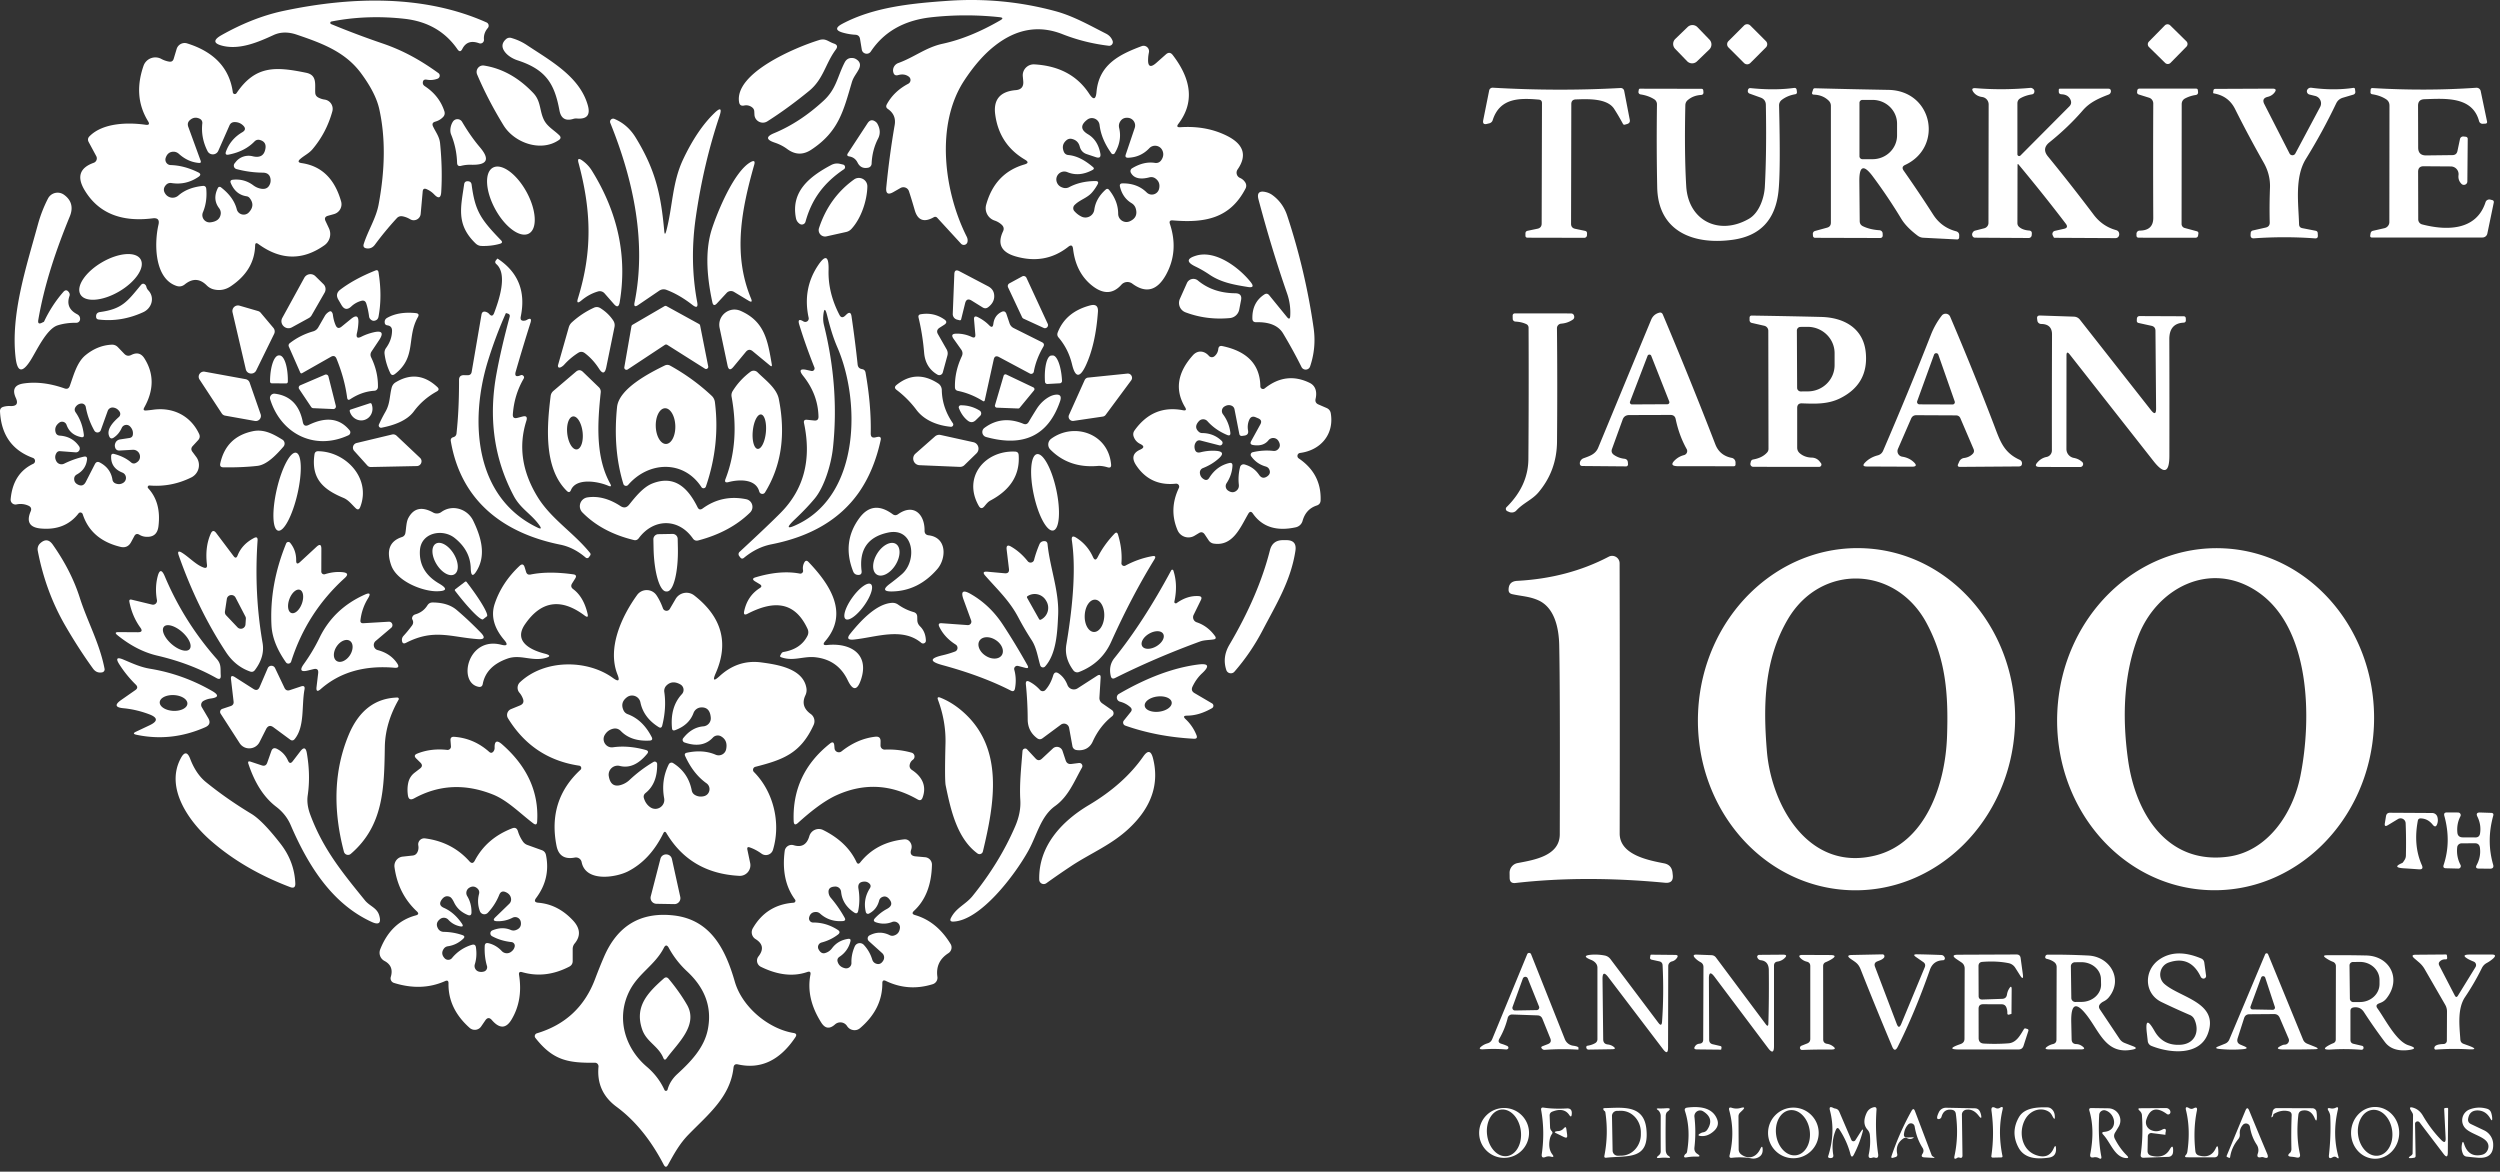 <svg xmlns="http://www.w3.org/2000/svg" width="399" height="187" fill="none"><rect width="100%" height="100%" fill="#333333" stroke="none"/><path fill="#fff" d="M52.89 3.435c-.21.04-.24.33-.04.41 2.64 1.09 5.34 2.11 8.09 3.05 3.41 1.15 6.19 2.72 9.03 4.77.33.24.26.74-.12.89a3.2 3.2 0 0 1-1.74.16c-.41-.07-.62.09-.63.5 0 .09.02.18.06.27.07.11.15.2.26.27 1.54 1.01 2.58 2.34 3.12 3.99.12.37.04.7-.24.97-.34.34-.74.57-1.21.7-.43.12-.54.38-.35.78.44.93 1.02 1.62 1.12 2.7.27 2.73.33 5.32.18 7.75-.06.97-.43 1.1-1.1.41-.35-.37-.75-.65-1.2-.85-.41-.19-.63-.06-.66.39l-.32 3.54c-.07.81-.97 1.28-1.67.86-.39-.23-.79-.39-1.21-.47-.37-.07-.69.03-.94.31a50.3 50.3 0 0 0-3.5 4.24c-.35.46-.8.65-1.35.56-.4-.07-.54-.3-.42-.69.7-2.2 1.97-4.1 2.38-6.32 1.06-5.69 1.09-10.77.1-15.22-.38-1.71-1.35-3.61-2.91-5.72-2.54-3.44-6.28-4.8-10.25-6.15-1.37-.47-2.6-.45-3.71.06-2.47 1.14-5.35 2.37-8.08 1.73-1.53-.36-1.61-.93-.24-1.71 3.01-1.7 6.37-3.12 9.83-3.86 10.74-2.29 22.44-2.67 32.49 1.83.34.15.44.6.2.88-.47.55-.68 1.17-.62 1.85.04.42-.38.74-.77.59-1.25-.46-2.14-.16-2.68.9-.23.46-.49.48-.78.06-1.95-2.82-4.75-4.44-8.4-4.86-3.88-.44-7.89-.33-11.72.43zm106.66-.69c-3.61-.39-7.25-.39-10.91.01-4.33.48-7.55 2.3-9.66 5.47-.4.6-1.33.39-1.44-.32l-.28-1.7c-.07-.41-.31-.63-.74-.66-.64-.03-1.28-.14-1.91-.31-1.28-.34-1.34-.82-.17-1.44 5.05-2.68 11.09-3.26 16.8-3.66 5.91-.42 11.67.14 17.29 1.67 2.84.78 5.43 2.27 8.04 3.59.47.25.81.62 1 1.12.16.41-.17.84-.61.79-2.6-.31-5.05-.93-7.36-1.84-3.75-1.49-7.35-.88-10.8 1.82-1.7 1.32-3.33 3.17-4.89 5.54-4.68 7.09-3.21 17.83.37 24.93.15.29.19.58.13.86a.6.6 0 0 1-1.03.28l-3.81-4.15a.424.424 0 0 0-.53-.08c-1.56.89-2.58.51-3.05-1.13-.31-1.07-.61-2.07-.92-3.01a.934.934 0 0 0-1.35-.52l-1.14.65c-.85.49-1.23.24-1.13-.74.33-3.35.77-6.66 1.34-9.95.19-1.09-.17-1.94-1.08-2.57-.29-.19-.34-.44-.17-.75.76-1.39 1.9-2.48 3.42-3.28a.67.67 0 0 0 .1-1.12c-.47-.36-1.04-.45-1.71-.26-.42.12-.68-.03-.78-.46-.16-.6.19-1.24.79-1.46 2.55-.92 4.38-2.49 7.07-3.08 2.93-.63 6-1.88 9.23-3.75.46-.27.42-.43-.11-.49zM91.5 18.975c-1.23.38-1.97-.07-2.21-1.34-.78-4.25-2.14-6.53-6.7-8.01-.77-.25-1.64-.77-2.09-1.45-.47-.69-.39-1.33.23-1.9a.88.88 0 0 1 .9-.21c.87.25 1.69.62 2.46 1.13 3.79 2.52 8.45 5.04 9.73 9.63.43 1.53-.15 2.22-1.73 2.09-.21-.02-.4 0-.59.06zm28.56-1.82a1.51 1.51 0 0 0-1.31-.31c-.45.09-.71-.08-.79-.53-.77-4.65 8.97-8.75 12.77-9.92 1.06-.33 1.43.25 2.37.56.53.18.63.5.3.95-1.67 2.24-1.96 4.71-4.26 6.6-2.26 1.85-4.48 3.47-6.67 4.86-.86.55-2-.03-2.06-1.05l-.03-.56a.821.821 0 0 0-.32-.6z"/><path fill="#fff" d="M23.63 19.345c-1.62-2.63-1.86-5.58-.72-8.85a1.997 1.997 0 0 1 2.84-1.09c.39.21.81.36 1.25.43.37.06.61-.09.72-.45l.47-1.56c.21-.71.96-1.12 1.67-.9 4.33 1.35 6.77 3.96 7.3 7.81.04.29.42.38.59.13 3-4.44 6.22-4.26 11.11-3.25 1.78.36 1.39 1.84 1.45 3.17.01.36.18.62.51.79.31.16.64.27 1 .32.89.13 1.46 1.01 1.22 1.88-.63 2.28-1.69 4.3-3.19 6.07-.56.65-1.29.97-1.93 1.53-.4.35-.34.57.19.65 3.19.45 5.3 2.49 6.33 6.12.25.87-.25 1.77-1.12 2.02l-.97.27c-.47.13-.6.42-.39.85l.53 1.13c.46.95.16 2.1-.7 2.72-3.48 2.47-7 2.41-10.56-.19-.33-.24-.5-.16-.51.24-.07 2.64-1.36 4.8-3.87 6.49-.84.57-1.74.74-2.69.52-.45-.1-.84-.32-1.17-.65-1.1-1.1-2.26-1.15-3.49-.16-.41.33-.86.41-1.35.24-3.51-1.19-3.55-6.75-2.86-9.75.19-.79-.12-1.13-.92-1.03-5.09.64-8.73-.88-10.9-4.55-1.23-2.09-.73-3.52 1.48-4.31a.75.75 0 0 0 .41-1.07l-1.2-2.23c-.19-.35-.15-.67.14-.95 2.15-2.16 6.17-2.22 8.95-1.82.53.07.66-.12.38-.57zm8.05 8.88c-1.32.9-2.75 1.23-4.3.99-.38-.06-.69.06-.94.36-.36.43-.38.88-.05 1.36.47.7 1.45.83 2.08.27.97-.85 2.26-1.36 3.87-1.53.35-.04.55.12.58.47.12 1.37-.06 2.61-.53 3.73-.35.82.31 1.71 1.19 1.61 1-.11 1.55-.56 1.65-1.35.03-.32-.05-.61-.24-.88-.75-.97-.82-2.06-.21-3.26a.31.31 0 0 1 .47-.11c1.37 1.05 2.21 2.23 2.54 3.52.22.86 1.31 1.14 1.92.5.71-.75.76-1.51.13-2.3a.747.747 0 0 0-.49-.28c-1.15-.17-1.99-.86-2.51-2.09-.14-.33-.03-.51.32-.55 1.21-.13 2.31.17 3.28.9.39.29.82.47 1.27.54.71.11 1.18-.17 1.41-.85.06-.19.08-.38.07-.58-.06-.75-.47-1.13-1.23-1.14-1.42-.01-2.82-.2-4.21-.57a.572.572 0 0 1-.3-.92l.2-.25c.63-.78 1.67-1.12 2.65-.88 1.21.3 1.9-.12 2.07-1.27.1-.67-.18-1.11-.84-1.31-.35-.11-.66-.04-.92.23-1.03 1.06-2.4 1.76-4.11 2.09-.44.09-.58-.08-.43-.5.49-1.32 1.35-2.34 2.6-3.07.51-.3.56-.66.14-1.07-.38-.37-.84-.56-1.39-.55-.38.01-.65.19-.8.54l-1.78 4.04c-.32.74-1.36.77-1.72.05-.72-1.43-1-2.9-.83-4.43.03-.3-.12-.58-.39-.72-.55-.28-1.06-.23-1.54.16-.37.3-.47.67-.31 1.12l1.97 5.4c.09.27 0 .39-.28.36-1.17-.1-2.23-.58-3.18-1.44-.28-.25-.59-.37-.94-.35-.57.03-.96.35-1.17.96-.2.56.2 1.16.79 1.17 1.44.04 2.9.43 4.39 1.16.43.21.44.45.05.72zm156.68-7.92c2.8-.19 5.31.28 7.52 1.4 2.63 1.34 3.18 3.12 1.64 5.34a.908.908 0 0 0 .38 1.35c.35.15.63.39.84.72.19.29.21.66.05.97-2.48 4.8-6.5 5.52-11.62 5.09-.44-.04-.59.15-.45.57.96 2.91.75 5.61-.62 8.1-1.41 2.55-3.21 3.03-5.39 1.42-.54-.4-1.29-.32-1.73.17-1.41 1.59-3.06 1.56-4.95-.07-1.57-1.37-2.49-3.25-2.77-5.65-.07-.57-.32-.68-.77-.32-2.46 1.94-5.28 2.44-8.45 1.51-2.25-.67-2.9-2-1.95-3.99.18-.39.11-.73-.2-1.03a3.13 3.13 0 0 0-1.17-.69 2.076 2.076 0 0 1-1.33-2.51c.93-3.38 2.97-5.53 6.12-6.44.61-.17.65-.42.1-.75-2.75-1.61-4.34-4.01-4.77-7.2-.33-2.39.77-3.7 3.28-3.91.87-.07 1.27-.55 1.19-1.43l-.07-.76c-.11-1.07.77-1.98 1.85-1.92 3.95.23 6.87 1.8 8.76 4.71.66 1.01 1.04.92 1.15-.29.39-4.37 3.6-5.98 7.21-7.33.64-.24 1.29.32 1.16.99-.07.34-.12.68-.13 1.02-.07 1.27.38 1.49 1.33.64l1.5-1.33c.4-.36.77-.33 1.1.1 3.1 4.03 3.4 7.69.9 10.98-.3.39-.2.57.29.54zm-13.97 6.81c-1.42.77-2.77.89-4.04.36-1-.41-2.02.52-1.7 1.55.15.47.49.79 1.02.94.32.1.67.06.96-.09 1.22-.65 2.62-.97 4.2-.98.43 0 .54.19.33.56-.23.42-.5.82-.81 1.19-.81.98-1.99 1.2-2.86 2.09-.25.26-.27.67-.04.94.35.4.74.7 1.19.91.87.4 1.88-.16 2.01-1.11.16-1.2.76-2.27 1.81-3.21.2-.18.39-.16.56.05.96 1.2 1.44 2.47 1.44 3.8 0 .96.99 1.59 1.86 1.2.91-.41 1.22-1.08.95-2.02-.11-.38-.34-.67-.67-.87-.95-.57-1.56-1.44-1.85-2.62-.09-.36.05-.54.42-.54 1.57-.01 2.85.47 3.84 1.45.66.65 1.77.32 1.98-.58.16-.68-.02-1.22-.54-1.62-.31-.24-.66-.31-1.05-.2-1.04.27-2.35.34-2.92-.76a.534.534 0 0 1 .19-.69c1.25-.76 2.47-1.05 3.64-.87.45.07.81-.09 1.06-.48.33-.51.38-1.02.13-1.54-.39-.8-1.46-.96-2.07-.32-.91.96-2.03 1.47-3.38 1.52-.37.01-.5-.16-.38-.51l1.43-4.24c.26-.75-.26-1.54-1.05-1.62-.57-.06-1 .14-1.28.61-.19.31-.24.65-.15 1.02.32 1.36.08 2.7-.71 4.02-.12.19-.4.21-.53.02-1.08-1.5-1.71-3.01-1.89-4.54-.12-.94-1.2-1.41-1.96-.84-1.11.85-1.08 1.62.11 2.33 1.04.62 1.7 1.63 1.97 3.04.12.61-.12.82-.71.62l-1.44-.48c-.59-.19-.97-.6-1.13-1.21-.17-.65-.58-1.06-1.24-1.22a.966.966 0 0 0-.9.22c-.56.48-.7 1.08-.41 1.8.13.33.38.52.74.55 1.25.11 2.56.75 3.92 1.92.2.17.18.32-.05.45zm-42.97-11.02c2.08-1.91 2.21-3.84 3.38-6.11.28-.55.72-.79 1.33-.72.18.02.35.08.51.18.63.39.77.91.44 1.58-.37.74-.86 1.23-1.12 2.09-1.35 4.58-2.1 7.9-6.5 10.79-1.29.85-2.56.81-3.81-.11-.59-.44-1.27-.79-2.03-1.04-1.37-.46-1.39-.96-.05-1.51 2.72-1.13 5.34-2.84 7.85-5.15zm-55.27-4.21c-.31-.75.31-1.55 1.11-1.42 2.9.46 5.52 1.92 7.86 4.39 1.23 1.3.97 2.79 1.68 4.25.53 1.09 1.59 1.64 2.45 2.47.3.29.28.55-.06.78-2.88 1.97-7.12.43-8.83-2.36-1.67-2.73-3.08-5.44-4.21-8.11zm30.19 24.97c1.02-3.85.93-7.66 2.66-11.36 1.51-3.21 3.19-5.69 5.03-7.46.95-.92 1.22-.75.8.51-1.7 5.07-2.96 10.44-3.78 16.13-.67 4.65-.6 9.16.22 13.53.16.83-.09.98-.76.46-1.37-1.07-2.74-1.87-4.11-2.39-.43-.17-.84-.12-1.23.15l-3.31 2.25c-.51.35-.71.22-.59-.38 1.92-9.51-.1-19.36-3.87-28.68-.16-.41.25-.81.65-.64 1.41.59 2.54 1.58 3.39 2.96 3.24 5.28 4.05 9.23 4.57 14.89.05.63.16.64.33.03zm-29.77-13.38c1.67 1.95 1.22 2.89-1.35 2.82-.56-.02-1.1.04-1.62.17-.42.11-.64-.06-.65-.49a12.85 12.85 0 0 0-.95-4.5c-.26-.63-.08-1.52.29-2.07a.86.86 0 0 1 1.46.04c.92 1.56 1.86 2.9 2.82 4.03zm60.3 2.48c-.28-.56-.72-.89-1.33-.99-.33-.05-.4-.22-.22-.5l3.13-4.78c.37-.57.81-.64 1.34-.22.11.09.2.2.26.32.44.81.47 1.59.1 2.32-.63 1.22-.98 2.56-1.04 4.03a.68.68 0 0 1-.55.63c-.77.16-1.34-.11-1.69-.81zm-41.42 20.56c-.95.27-1.85.76-2.68 1.46-.57.47-.75.35-.53-.36 2.37-7.65 2.1-14.15.09-21.62-.18-.66.01-.79.57-.4.63.44 1.15.98 1.55 1.62 4.19 6.73 5.68 13.74 4.45 21.04-.13.74-.44.83-.93.26l-1.49-1.7c-.26-.29-.66-.41-1.03-.3zm20.52.24-1.55 1.67c-.37.4-.62.33-.73-.2-1.03-4.75-1.06-8.64-.07-11.69.84-2.59 3.52-9.23 6.23-10.69.51-.27.68-.13.53.43-2.04 7.2-3.45 14.31-.51 21.38.21.51.08.62-.39.34l-2.34-1.41a.93.93 0 0 0-1.17.17zm18.72-19.74c-3.18 2.15-5.13 4.73-6.13 8.37-.11.41-.59.58-.93.34-.33-.23-.53-.54-.6-.93-.82-4.22 2.14-6.61 5.65-8.47.45-.23.91-.29 1.4-.17l.47.11c.35.08.44.55.14.75zm3.74 2.76c-.04 2.14-.94 5.03-2.54 6.76-.23.25-.52.42-.85.49l-3.14.7a1.02 1.02 0 0 1-1.19-1.31c1.07-3.26 2.93-5.85 5.58-7.76.9-.65 2.16.01 2.14 1.12zm-63.16-.31c.56 4.22 1.42 5.49 4.68 8.87.27.27.22.46-.15.57-.94.27-1.92.38-2.95.35-.37-.01-.68-.15-.94-.4-3.16-3.04-2.35-5.79-1.83-9.46.05-.31.23-.47.55-.47.37 0 .59.18.64.54zM6.7 51.505c.08-.04.16-.08.24-.11.05-.02.09-.06.11-.11.81-1.71 1.82-3.27 3.04-4.67.33-.39.64-.37.92.05.12.18.15.37.08.57-.45 1.29-.04 2.26 1.21 2.91.35.18.51.46.48.83-.03.31-.28.54-.59.54-1.07-.01-2.06.12-2.96.4-1.83.55-3.44 4.2-4.42 5.7-1.28 1.96-2.05 1.78-2.32-.55-.8-6.95 1.7-14.43 3.58-21.31.39-1.41.92-2.77 1.59-4.07a1.73 1.73 0 0 1 2.53-.62c1.24.87 1.52 2.08.96 3.45-2.22 5.4-4.08 10.92-5.04 16.55-.09.54.1.69.59.44zm199.22-1.1c.07-1.22-.1-2.4-.49-3.54-1.64-4.71-3.16-9.71-4.57-15.02-.28-1.04.11-1.44 1.16-1.19.38.09.72.24 1.03.46 1.15.83 1.95 1.95 2.4 3.34a104.06 104.06 0 0 1 4.21 17.94c.29 2.09.1 4.12-.57 6.09-.21.63-1.08.68-1.37.09-.88-1.77-1.86-3.55-2.94-5.36-.9-1.5-2.66-1.83-4.29-1.79-.4.01-.6-.18-.61-.57-.04-1.72.6-3.01 1.91-3.86.29-.19.55-.15.78.13l2.81 3.45c.33.41.51.36.54-.17z"/><path fill="#fff" d="M193.01 43.815c-.71-.48-1.45-.91-2.22-1.28-1.46-.7-1.42-1.28.13-1.74 3.1-.92 6.86 1.92 8.7 4.24.51.65.36.9-.45.77-2.17-.35-4.29-.71-6.16-1.99zm-63.51 15.39c.33.07.6-.25.48-.56-.92-2.31-1.73-4.59-2.42-6.84-.23-.75-.02-.92.65-.52.11.07.23.1.36.09a.54.54 0 0 0 .49-.66c-.65-3-.19-5.72 1.37-8.16 1.27-1.98 1.87-1.8 1.81.55-.07 2.41.51 4.79 1.73 7.14.23.45.53.5.9.16l.23-.22c.44-.41.71-.32.8.28.39 2.67.72 5.24.98 7.72.05.41.27.65.68.72.33.05.52.23.58.56.61 3.43.89 6.67.83 9.71-.01.55.25.76.79.62.11-.03.22-.05.33-.07.39-.06.55.1.47.49-.71 3.3-1.89 6.12-3.54 8.46-3.01 4.24-7.65 6.97-13.91 8.2-1.55.31-3 1.02-4.37 2.15-.23.19-.43.16-.6-.07l-.17-.22a.49.49 0 0 1 .06-.65c3.19-2.95 5.38-5.04 6.59-6.27 3.69-3.74 4.93-8.5 3.7-14.29-.08-.39.08-.57.48-.53l1.17.12c.45.04.67-.17.66-.62-.05-2.37-.87-4.54-2.45-6.51-.69-.87-.5-1.19.59-.94l.73.16zm.52 20.37c-.86 1.03-1.88 2.1-3.05 3.21-1.61 1.51-1.43 1.77.54.79 9.78-4.89 9.82-19.67 6.12-28.17-.73-1.69-1.18-3.32-1.63-5.11-.29-1.13-.49-1.11-.6.05-.05.51-.02 1.02.1 1.51 1.65 6.67 2.13 13.21 1.44 19.63-.29 2.68-1.39 6.25-2.92 8.09zm-47.46-12.88.81-.21c.62-.17.83.06.64.67-1.27 3.99-.71 8 1.7 12.01 2.17 3.63 5.78 5.77 8.46 9.08.11.15.11.29 0 .44l-.19.26c-.12.16-.35.18-.5.05-1.27-1.09-2.62-1.78-4.07-2.07-9.06-1.83-15.84-6.97-17.46-16.51-.06-.33.07-.55.4-.64.31-.09.48-.3.51-.61.28-2.57.41-5.4.4-8.5-.01-.53.26-.8.79-.79l.59.01c.37 0 .58-.18.64-.54l1.56-9.1c.07-.45.32-.6.75-.46.19.07.35.17.48.32.34.39.6.35.79-.14.76-2.01 2.2-6.19.36-7.81-.22-.19-.24-.4-.05-.63l.17-.21c.03-.04.06-.05.11-.02 3.27 2.17 4.49 5.25 3.66 9.24-.1.5.1.71.61.64.13-.01.26-.06.38-.13.57-.32.76-.17.57.45-.83 2.63-1.62 5.24-2.36 7.81-.2.7.06.9.77.59.15-.07.29-.05.41.05.17.15.19.31.08.5-1 1.72-1.57 3.61-1.72 5.66-.04.53.2.72.71.59zm-1.5-16.64-.26-.08c-.04-.01-.07 0-.08.04a68.922 68.922 0 0 0-2.9 7.77c-2.86 9.45-2.09 21.59 7.95 26.41.59.29.69.16.31-.37-1.28-1.81-2.99-2.6-4.1-4.7-3.14-5.94-4.05-12.47-2.72-19.59.48-2.6 1.17-5.59 2.08-8.96.07-.27-.03-.44-.28-.52zm-23.4-2.04c-.61.17-1.14.47-1.6.9-.61.57-1.13.5-1.56-.23l-.5-.86c-.37-.63-.26-1.16.31-1.6 1.5-1.14 3.37-2.16 5.62-3.06.27-.11.43-.01.48.28.41 2.55.41 4.92 0 7.1-.06.32-.24.53-.55.62-.25.08-.48.02-.69-.17a.76.76 0 0 1-.27-.52c-.09-.69-.23-1.37-.44-2.03-.13-.4-.39-.54-.8-.43zm96.37.4-.62 2.51c-.03.16-.13.22-.3.18l-.35-.09a.917.917 0 0 1-.7-.93l.25-6.33c.02-.59.29-.74.81-.47l4.57 2.4c.73.38 1.05.98.98 1.8-.06.59-.38 1.1-.95 1.54-.29.22-.58.23-.89.04l-1.74-1.08c-.55-.35-.91-.2-1.06.43zm-108.97 2.31 3.5-6.38a1.12 1.12 0 0 1 1.77-.27l1.29 1.27c.37.36.44.92.19 1.36l-2.09 3.64c-.11.18-.26.32-.44.42l-2.7 1.48c-.98.53-2.06-.54-1.52-1.52zm118.07-.09-2.24-4.77a.487.487 0 0 1 .21-.64l2.04-1.11c.25-.14.56-.03.68.22l3.4 7.35a.49.49 0 0 1-.65.65l-3.2-1.47a.487.487 0 0 1-.24-.23zm25.18-2.94 1.13-2.53c.31-.67 1.17-.87 1.74-.4 1.61 1.34 3.6 2.02 5.98 2.04.75.01 1.06.38.91 1.11l-.29 1.5a1.68 1.68 0 0 1-1.5 1.35c-2.5.23-4.86-.08-7.08-.92a1.598 1.598 0 0 1-.89-2.15zm-164.65-1.37c1.1 1.16.56 2.88-.8 3.5-2.33 1.07-4.71 1.46-7.12 1.17-.25-.03-.39-.17-.4-.42-.03-.45.17-.7.6-.77 3.58-.49 4.37-1.69 6.53-4.29.25-.31.51-.31.77-.01.06.07.1.16.12.26.05.21.15.4.3.56zm150.32 2.42c.9-.24 1.32.1 1.25 1.03-.25 3.51-.91 6.38-1.96 8.61-.94 1.97-1.66 1.9-2.17-.23-.39-1.64-1.11-3.07-2.16-4.3-.2-.23-.24-.5-.13-.79.85-2.19 2.57-3.63 5.17-4.32zM39.23 58.935l-2.12-9.1a.892.892 0 0 1 1.12-1.05l2.96.86c.17.05.32.15.43.29l2.02 2.4c.22.27.27.64.11.96l-2.86 5.83c-.37.75-1.48.62-1.66-.19zm53.05-2.62c-.83.53-1.57 1.15-2.21 1.86-.13.15-.28.27-.44.37-.3.18-.49.17-.56-.02a.424.424 0 0 1-.01-.25l1.71-6.01c.09-.32.25-.59.5-.82 1.06-.97 2.23-1.74 3.51-2.33.36-.17.71-.14 1.05.07.84.53 1.52 1.18 2.03 1.95.22.33.29.68.21 1.07l-1.31 6.42c-.21 1.02-.6 1.09-1.16.21-.63-.98-1.38-1.81-2.27-2.48-.34-.25-.69-.27-1.05-.04zm13.83-1.27-5.93 3.92a.35.35 0 0 1-.54-.35l1.14-6.54c.02-.1.08-.19.17-.24l5.1-2.97c.1-.06.24-.06.34 0l5.18 2.85c.09.05.15.14.17.24l1.29 6.52c.06.3-.27.53-.53.36l-6.01-3.8a.35.35 0 0 0-.38.01zm12.93 1.11-1.98 2.39c-.48.59-.8.51-.95-.24l-1.26-5.97c-.4-1.93 1.54-3.51 3.35-2.72 3.89 1.71 4.34 4.83 4.98 8.55.05.31-.04.37-.29.17l-2.76-2.28c-.4-.33-.76-.29-1.09.1zm-61.34-2.43c.61-.3 1.25-.53 1.94-.69 1.34-.31 1.63.11.86 1.26l-1.2 1.8c-.2.31-.22.62-.06.95.75 1.55 1.11 3.12 1.08 4.73-.01.31-.24.57-.55.59-1.33.08-2.61.52-3.84 1.33-.31.21-.48.13-.53-.24-.26-1.99-.82-4.06-1.69-6.2-.18-.44-.48-.54-.89-.31l-4.58 2.6c-.15.09-.26.05-.33-.11l-1.81-4.11a.448.448 0 0 1 .13-.54c1.11-.87 2.36-1.5 3.75-1.9.35-.1.62-.31.81-.63l1.04-1.81c.13-.23.31-.43.53-.59.25-.19.44-.23.55-.1.11.12.18.26.21.43.08.65.23 1.22.45 1.72.21.49.53.56.94.23l1.52-1.24c.83-.67 1.22-.48 1.17.58-.03.58-.1 1.14-.23 1.67-.17.73.07.92.73.58zm100.84-2.03c.11-.91.55-1.54 1.3-1.91.39-.19.65-.07.79.34l.5 1.49c.11.32.34.59.64.74l4.52 2.26c.34.17.41.41.22.73-.77 1.33-1.28 2.66-1.51 3.97-.05.29-.37.44-.62.31l-4.94-2.64c-.45-.24-.73-.11-.84.39l-1.44 6.54c-.03.12-.16.17-.26.11-1.27-.8-2.61-1.35-4.03-1.64-.3-.07-.45-.25-.46-.56-.04-1.66.32-3.31 1.09-4.95.18-.38.15-.74-.09-1.08l-1.24-1.75c-.35-.51-.22-.77.4-.79.87-.03 1.71.15 2.51.52.43.21.63.07.58-.41l-.2-2.34c-.05-.49.15-.63.6-.41.7.35 1.3.78 1.81 1.3.38.39.6.32.67-.22zm-96.72.23c-.27-.04-.41-.19-.42-.46-.03-.33.11-.58.4-.74 1.23-.69 2.76-.94 4.58-.75.42.05.53.26.32.63-1.85 3.25-.17 6.39-3.67 9.09-.32.25-.57.2-.75-.17-.47-.98-.77-1.98-.9-3.01-.05-.36.03-.69.24-.98.63-.87.94-1.79.95-2.74.01-.51-.24-.8-.75-.87zm87.88 1.41 1.38 2.42c.18.32.22.66.12 1.02l-.73 2.67c-.1.37-.52.54-.85.35-1.29-.75-2-1.92-2.13-3.52-.16-1.94-.46-3.8-.89-5.59-.07-.3.04-.48.35-.53 1.38-.23 2.63.04 3.76.82.43.29.42.58-.01.86l-.74.47c-.41.27-.5.61-.26 1.03zM23.86 77.485c-.24-.02-.38.27-.21.44 1.4 1.51 1.95 3.53 1.64 6.07-.15 1.23-.84 1.78-2.07 1.67-.33-.03-.66-.13-.97-.32-.35-.21-.63-.14-.82.23l-.5.93c-.37.7-.95.96-1.72.77-3.13-.76-5.13-2.5-6.01-5.21-.1-.3-.49-.37-.67-.12-1.43 1.85-3.45 2.65-6.06 2.4-1.75-.17-2.28-1.08-1.58-2.72.18-.41.07-.72-.34-.91-.61-.28-1.25-.35-1.92-.21a.773.773 0 0 1-.93-.83c.25-2.75 1.45-4.63 3.6-5.65.41-.19.38-.78-.04-.94-3.32-1.21-5.07-3.68-5.26-7.43-.01-.37.16-.61.52-.72.37-.11.75-.15 1.14-.13.99.04 1.28-.39.87-1.29-.61-1.33-.2-2.1 1.22-2.31 2.02-.3 4.21-.04 6.56.79.41.14.68.01.83-.4.59-1.64 1.13-3.76 2.48-4.88 1.27-1.05 2.66-1.62 4.16-1.7.42-.03.77.11 1.06.42l.98 1.02c.33.35.7.41 1.13.2.89-.45 1.58-.27 2.09.53 1.55 2.44 1.55 5.06-.02 7.86-.19.35-.09.5.3.47.35-.03.72-.07 1.1-.12 3.23-.46 6.02 1 7.35 3.84.18.37.13.71-.15 1.02l-.86.93c-.27.29-.29.6-.05.92l.6.81a2.19 2.19 0 0 1-.79 3.29c-2.13 1.05-4.35 1.47-6.66 1.28zm-5.66-5.04c1.11.29 2 .74 2.69 1.33.26.23.54.26.83.09.45-.25.66-.61.62-1.09-.05-.58-.56-1.02-1.14-.99l-2.11.12c-.39.02-.64-.16-.73-.54a.98.98 0 0 1 .06-.67c.12-.3.4-.51.72-.56l1.51-.23c.34-.05.53-.24.56-.58.05-.47-.1-.89-.45-1.26a.811.811 0 0 0-1.33.23c-.29.65-.71 1.17-1.28 1.55-.33.22-.57.15-.72-.21-.5-1.18.77-2.39 1.55-3.09.24-.21.28-.57.11-.84-.25-.38-.58-.6-1.01-.66a.824.824 0 0 0-.89.54l-1.1 3.06c-.16.46-.79.51-1.03.09-.67-1.19-1.13-2.45-1.37-3.78a.67.67 0 0 0-.72-.55c-.37.03-.66.21-.89.52-.21.3-.21.6 0 .9.71 1.02 1.14 2.2 1.3 3.55.04.33-.1.46-.42.39-1.18-.24-1.96-.89-2.34-1.96a.753.753 0 0 0-1.16-.35c-.55.41-.75.92-.59 1.52.09.34.31.52.66.55 1.33.09 2.36.65 3.09 1.7.3.43-.03 1.01-.55.97l-2.51-.19a.58.58 0 0 0-.53.27c-.28.43-.29.88-.03 1.35.24.43.78.6 1.23.38 1.03-.51 2.08-.88 3.14-1.12.39-.09.57.07.52.47-.13 1.05-.66 1.83-1.61 2.36-.32.17-.47.44-.44.81.03.35.21.62.56.8.57.3 1 .16 1.29-.41l1.45-2.83c.19-.37.46-.46.83-.25 1.13.61 1.79 1.52 1.98 2.73.04.27.23.49.48.59.46.18.88.14 1.26-.11.62-.41.53-1.35-.16-1.62-1.25-.5-1.85-1.38-1.79-2.65.02-.29.17-.4.46-.33zm170.94-7.45c-1.66-2.76-1.24-5.53 1.26-8.31.78-.85 1.83-.7 2.53.1.23.27.63.3.9.07.36-.3.56-.69.61-1.16.05-.39.26-.54.65-.46 4 .84 6.02 2.98 6.06 6.43 0 .35.41.55.69.33 2.27-1.82 4.66-2.12 7.18-.89 1.02.5 1.18 1.53.95 2.54-.1.43.05.74.46.91l1.29.56c.37.16.6.44.67.84.57 3.34-1.59 5.91-4.91 6.34-.43.06-.56.62-.2.87 2.41 1.63 3.58 3.85 3.49 6.68-.01.43-.22.71-.63.84-1.15.38-1.9 1.2-2.25 2.45-.14.51-.55.9-1.07 1.02-3.08.68-5.37-.05-6.86-2.19-.25-.37-.5-.36-.73.03-1.27 2.19-2.47 5.25-5.54 4.76a1.17 1.17 0 0 1-.77-.49l-.66-.99c-.25-.35-.55-.42-.92-.19l-.68.41c-.98.6-2.27.19-2.72-.87-.95-2.22-.88-4.47.21-6.75a.476.476 0 0 0-.48-.68c-2.73.29-4.84-.69-6.33-2.92-.77-1.15-.55-1.99.65-2.52.64-.29.64-.58.01-.89-.52-.25-.87-.64-1.06-1.16-.13-.36-.09-.7.14-1.02 1.97-2.75 4.54-3.82 7.72-3.21.47.09.59-.07.34-.48zm5.46 6.08-3-.77c-.29-.07-.52 0-.7.23-.23.3-.31.65-.23 1.06.1.53.41.72.93.59.83-.21 1.67-.29 2.5-.23 1.09.09 1.23.49.41 1.22-.72.65-1.57 1.16-2.54 1.54-.3.12-.49.42-.47.75.03.45.24.79.63 1.02.35.21.63.14.85-.2.79-1.27 1.85-2.06 3.19-2.38.37-.09.55.05.53.44-.05.97-.36 1.89-.94 2.78-.25.38-.15.9.22 1.16.49.34.92.36 1.31.07.33-.25.47-.57.43-.98-.11-.97-.04-1.91.2-2.84a.57.57 0 0 1 .7-.41c.99.27 1.76.82 2.33 1.66.35.51.78.6 1.29.25.39-.27.52-.6.38-1-.1-.3-.3-.49-.61-.58-.96-.27-1.73-.81-2.32-1.63a.414.414 0 0 1 .24-.65c1.11-.26 2.2-.33 3.29-.21.27.03.51-.04.71-.22.41-.37.44-.83.1-1.38a.97.97 0 0 0-1.58-.1c-.55.69-1.37.94-2.47.76-.39-.07-.49-.27-.3-.62l1.47-2.67c.25-.45.13-.77-.34-.97l-.38-.16c-.49-.22-.85-.08-1.06.42-.23.54-.29 1.1-.18 1.68.09.49-.12.76-.61.82l-.36.05a.37.37 0 0 1-.42-.3l-.77-3.93a.775.775 0 0 0-.48-.6c-.36-.15-.74-.11-1.14.14-.42.26-.52.82-.23 1.22a6.08 6.08 0 0 1 1.18 2.92c.05.43-.12.56-.52.39-1.26-.53-2.3-1.26-3.13-2.19-.36-.41-1-.41-1.37 0-.57.62-.58 1.18-.01 1.69.15.13.33.2.53.2 1.25.01 2.3.44 3.14 1.27.3.3.01.8-.4.69zm-151.23-9.9c-.15 0-.27-.12-.27-.27v-.13c.02-2.24.65-4.06 1.41-4.05h.1c.76.01 1.35 1.83 1.33 4.07v.13c0 .15-.12.27-.27.27l-2.3-.02zm123.81.11a.38.38 0 0 1-.4-.35l-.01-.15c-.12-2.19.33-4 1.02-4.04l.22-.01c.69-.04 1.35 1.7 1.48 3.89l.01.15a.38.38 0 0 1-.36.4l-1.96.11z"/><path fill="#fff" d="M111.95 77.745c-2.85-4.37-8.43-4.13-11.7-.35-.23.26-.66.17-.76-.16-1.13-3.69-1.46-7.78-1.01-12.25.29-2.94 5.11-5.43 7.63-6.66.27-.13.59-.12.85.03 2.45 1.36 4.65 2.96 6.61 4.8.3.27.48.64.53 1.03.57 4.51.09 9-1.44 13.47-.11.31-.53.37-.71.09zm-5.64-6.891c.86-.029 1.52-1.329 1.47-2.898-.05-1.57-.79-2.83-1.649-2.8-.861.03-1.521 1.33-1.47 2.898.049 1.571.789 2.831 1.649 2.8zm-66.47-9.799 1.76 5.06c.2.59-.3 1.18-.92 1.07l-4.75-.85a.813.813 0 0 1-.54-.36l-3.54-5.4c-.4-.6.12-1.38.83-1.25l6.53 1.19c.29.06.53.26.63.54zm57.23 16.47c-1.61-.7-5.11-1.3-5.94.68-.15.38-.38.43-.67.14-3.72-3.65-3.17-10.35-2.58-15.11.04-.35.19-.63.46-.86l3.58-3.05c.39-.33.76-.32 1.12.03l2.54 2.45c.22.21.33.51.3.81-.52 4.91-.86 10.28 1.5 14.56.24.43.14.54-.31.35zm-5.005-5.798c.675-.082 1.085-1.322.917-2.773-.172-1.459-.852-2.569-1.526-2.491-.676.082-1.086 1.322-.917 2.774.171 1.458.851 2.568 1.526 2.49zm29.115 6.728c-.57-2.13-3.38-1.92-4.92-1.51-.49.13-.65-.05-.46-.52 1.52-3.94 1.84-8.31.96-13.12-.05-.31 0-.61.17-.88.74-1.2 1.69-2.23 2.84-3.09a.87.87 0 0 1 1.14.09c1.19 1.19 3.05 2.52 3.39 4.26 1.13 5.73.39 10.69-2.2 14.9-.23.38-.8.3-.92-.13zm-.254-6.813c.574.053 1.164-1.127 1.31-2.646.144-1.52-.206-2.79-.781-2.848-.575-.053-1.165 1.127-1.31 2.647-.145 1.52.205 2.79.781 2.847zM49.67 64.965l-1.92-2.87c-.15-.21-.06-.5.17-.6l3.94-1.69c.23-.1.5.03.56.28l1.18 4.69a.41.41 0 0 1-.41.51l-3.19-.14a.442.442 0 0 1-.33-.18zm109.13-.3 1.38-4.7c.05-.18.26-.28.43-.19l4.31 2.05c.18.09.24.32.11.48l-2.29 2.78a.28.28 0 0 1-.25.11l-3.4-.13c-.2-.01-.35-.21-.29-.4zm21.74-3.96-4.08 5.51c-.11.15-.27.24-.45.27l-4.68.69a.68.68 0 0 1-.72-.95l2.5-5.56c.1-.22.31-.38.55-.4l6.27-.64c.58-.06.96.6.61 1.08zM61.5 65.745c.78-1.35.65-2.5 1.02-3.91.1-.34.31-.63.61-.81 2.37-1.44 4.6-1.19 6.67.75.29.27.26.51-.09.7-1.48.82-2.7 1.88-3.66 3.18-1.14 1.55-3.33 2.25-5.16 2.61a.37.37 0 0 1-.41-.52c.31-.69.65-1.35 1.02-2zm90.58 1.81a.36.36 0 0 1-.33.56c-2.06-.19-4.22-1-5.49-2.7a15.97 15.97 0 0 0-3.17-3.19c-.33-.25-.34-.51-.01-.78 2.09-1.7 4.3-1.78 6.65-.25.36.23.57.63.58 1.05.03 1.87.62 3.64 1.77 5.31zm-103.75-.19c.11.56.42.71.93.46 2.79-1.36 4.97-1.07 6.54.86.21.25.12.64-.18.78-5.45 2.53-10.81-.27-12.5-5.74-.15-.48.24-.95.74-.89 2.45.3 3.94 1.81 4.47 4.53zm115.84-.01c.4-.68.83-1.38 1.29-2.11.56-.87 1.29-1.55 2.11-1.97.22-.11.46-.2.71-.25.9-.17 1.2.17.9 1.04-1.88 5.45-5.81 7.34-11.8 5.68a.82.82 0 0 1-.27-1.45c1.85-1.38 3.93-1.6 6.22-.66.36.15.64.05.84-.28zm-105.13-3c.11-.04.24.03.28.14l.03.11c.33 1.01-.18 2.09-1.14 2.4l-.02.01c-.96.31-2.01-.26-2.34-1.27l-.03-.1c-.04-.12.02-.24.14-.28l3.08-1.01zm94 .78c-.09-.22.07-.45.3-.45 1.05-.01 2.05.26 2.99.83.31.18.36.6.11.85l-.69.68c-.42.41-.86.44-1.32.07-.59-.47-1.06-1.13-1.39-1.98zm-111.96 9.22c-1.6.18-3.42.26-5.45.23-.4-.01-.56-.21-.48-.6.62-2.86 2.36-4.58 5.23-5.17 1.77-.36 3.26.47 4.69 1.35.39.24.47.77.17 1.12-1.03 1.18-2.58 2.89-4.16 3.07zm134.12.01c-3.07.26-5.6-.62-7.58-2.63-.48-.49-.41-1.3.15-1.71 3.67-2.67 9.13-.85 9.56 4.11.04.42-.14.57-.55.45-.49-.15-1.08-.26-1.58-.22zm-116.58-.08-2.1-2.33a.765.765 0 0 1 .39-1.25l5.67-1.36c.25-.06.51.01.7.18l3.76 3.55c.49.46.17 1.29-.51 1.31l-7.33.15a.712.712 0 0 1-.58-.25zm94.55.23-6.41-.27c-.95-.04-1.36-1.21-.66-1.84l3.12-2.75c.25-.22.59-.31.92-.23l5.21 1.15c.81.18 1.1 1.19.5 1.78l-1.91 1.86c-.2.21-.48.31-.77.3zm-98.35 4.95c-3.16-1.31-5.2-3.02-4.63-6.94.05-.35.25-.52.6-.51 4.42.06 8.48 4.34 6.7 8.91-.17.43-.42.49-.75.16-.58-.56-1.15-1.31-1.92-1.62zm103.32.38c-.5.26-.7.58-1.06.99-.33.37-.61.34-.86-.08-2.63-4.59.96-8.89 5.78-8.68.37.01.56.2.58.57.21 3.1-1.27 5.5-4.44 7.2z"/><path fill="#fff" d="M112.14 81.155c2.07-1.51 4.39-2 6.95-1.48.99.2 1.34 1.42.62 2.13-2.13 2.08-4.89 3.56-8.27 4.45-.36.09-.65-.01-.86-.32-2.3-3.28-6.28-3.21-8.63-.04-.21.28-.48.38-.81.29-3.4-.83-6.13-2.3-8.19-4.4a1.42 1.42 0 0 1 .8-2.4c1.71-.26 3.48.2 5.29 1.39.53.34.98.26 1.37-.23.96-1.19 2.21-2.78 3.68-3.37 3.62-1.44 5.75.77 7.24 3.78.19.39.46.45.81.2zm-41.71.57c1.75-1.28 4.18-.52 5.1 1.39 1.21 2.51 2.07 5.33.64 7.83-.66 1.16-1.01 1.07-1.04-.26-.05-1.9-.91-3.51-2.59-4.84-1.92-1.51-5.34-.85-5.52 1.99-.14 2.26.88 4.03 3.06 5.3 1.37.8 1.26 1.21-.33 1.23-2.23.04-6.41-1.54-7.32-4.16-.82-2.36-.24-3.86 1.74-4.5.27-.09.46-.31.52-.59.15-.76.12-1.76.49-2.46.85-1.57 2.17-1.85 3.96-.85.41.23.91.19 1.29-.08zm77.79 3.71c2.98.37 2.8 3.74 1.38 5.38-2.01 2.33-4.42 3.53-7.23 3.58-1.34.02-1.47-.37-.4-1.18.66-.49 1.31-1.01 1.94-1.55 2.52-2.14 1.99-7.53-2.15-6.67-3.25.68-4.67 2.72-4.25 6.13.05.45-.14.66-.59.63-.37-.02-.62-.21-.76-.56-1.22-3.12-.89-5.96 1-8.52 1.44-1.95 3.21-2.15 5.31-.61.28.21.56.21.85.01 2.5-1.78 4.27 0 4.24 2.6-.01.45.21.71.66.76zm-115.19 4.68c-.23-1.89-.02-3.54.61-4.95.23-.52.52-.55.87-.09l2.77 3.68c.26.35.47.32.63-.08.47-1.2 1.34-2.13 2.61-2.8.43-.23.62-.1.59.38-.39 5.63-.12 11.09.8 16.37.25 1.45-.15 2.89-1.22 4.31-.2.27-.46.35-.77.24-1.57-.55-2.86-1.58-3.85-3.09-3.01-4.57-5.53-9.72-7.54-15.43-.23-.65-.05-.79.53-.43 1.1.68 2.21 1.91 3.4 2.34.44.17.63.02.57-.45zm4.56 5.25c-.34-.63-1.29-.47-1.39.24l-.3 1.99c-.03.23.04.46.2.62l1.81 1.91a.74.74 0 0 0 1.27-.47l.06-.9a.663.663 0 0 0-.09-.39l-1.56-3z"/><path fill="#fff" d="M107.33 85.215c.45-.01.82.34.83.79l.03 1.45c.08 3.81-.69 6.92-1.72 6.94h-.14c-1.04.02-1.94-3.05-2.02-6.86l-.03-1.45c-.01-.45.35-.82.79-.83l2.26-.04zm72.28 5.06c1.37-.74 2.8-1.24 4.28-1.51.5-.09.62.08.35.52-2.43 3.95-4.73 8.34-6.9 13.16-1.02 2.27-2.73 3.88-5.14 4.81a.76.76 0 0 1-.88-.25c-.99-1.33-1.37-2.7-1.13-4.13 1.19-7.05 1.48-12.59.88-16.61-.09-.65.14-.8.69-.45 1.19.75 2.08 1.77 2.67 3.07.25.55.5.55.77.02.69-1.35 1.58-2.58 2.66-3.71.27-.29.47-.24.58.15.47 1.55.65 3.06.54 4.53-.02.33.33.56.63.4zm-5.033 10.588c.863.032 1.603-1.088 1.662-2.515.061-1.423-.599-2.603-1.455-2.64-.864-.033-1.604 1.087-1.662 2.514-.062 1.423.598 2.603 1.455 2.641zM10.43 99.875c-2.11-3.64-3.58-7.64-4.41-12.01-.07-.42.07-.85.38-1.14.76-.71 1.44-.64 2.03.21 1.95 2.77 3.38 5.58 4.29 8.42 1.23 3.87 3.17 7.25 3.97 11.39.05.26-.11.5-.37.56-.61.12-1.1-.08-1.47-.59-1.53-2.11-3-4.39-4.42-6.84zm191.09.71c-1.25 2.4-2.75 4.6-4.5 6.61-.39.45-1.12.3-1.3-.26-.45-1.36-.29-2.7.49-4.03 3.1-5.26 5.26-10.29 6.47-15.08.27-1.08.97-1.62 2.08-1.62h.54c1.14 0 1.62.56 1.45 1.69-.73 4.79-3.03 8.48-5.23 12.69zM47.88 89.705l2.64-2.44c.51-.47.77-.36.77.33l-.01 3.63c0 .3.29.51.58.42.97-.31 1.93-.42 2.86-.32.79.09.89.4.3.93-4.04 3.66-6.89 8.1-8.55 13.33-.12.37-.61.44-.83.13-1.21-1.72-2.19-3.71-2.31-5.87-.23-4.35.55-8.72 2.34-13.11.11-.27.46-.32.64-.1.65.79.97 1.73.96 2.8-.01.56.2.65.61.27zm-1.38 8.129c.55.201 1.3-.459 1.675-1.483.375-1.026.235-2.016-.314-2.215-.55-.2-1.3.46-1.675 1.483-.376 1.026-.236 2.016.314 2.215zm114.53-7.039-.37-3.1c-.07-.62.17-.77.7-.46.99.57 1.87 1.34 2.66 2.33.3.38.9.26 1.02-.21.21-.82.5-1.65.85-2.48.13-.31.37-.48.7-.51.37-.03.57.14.6.5.38 3.75 1.86 7.47 1.69 11.29-.12 2.57-.24 6.17-2.08 8.21-.24.27-.68.17-.78-.18-.39-1.33-.6-2.85-1.37-4.02-.75-1.15-1.45-2.35-2.12-3.61-1.41-2.69-3.33-4.45-5.27-6.66-.44-.49-.33-.71.34-.65l2.74.25c.52.05.75-.18.69-.7zm2.9 4.62 1.91 3.4c.06.1.18.14.28.08l.1-.05a2.1 2.1 0 0 0 .81-2.85l-.07-.12a2.086 2.086 0 0 0-2.85-.8l-.1.06a.2.2 0 0 0-.08.28zm131.084 46.65c-13.964-.66-24.704-13.41-23.995-28.472.711-15.068 12.601-26.748 26.568-26.088 13.963.66 24.703 13.41 23.995 28.472-.712 15.068-12.602 26.748-26.568 26.088zm4.256-5.52c8.05-1.99 11.23-11.31 11.48-19.09.22-6.59-.16-12.27-3.32-18.1-4.92-9.05-16.77-9.47-22.05-.59-3.87 6.52-3.99 13.87-3.38 21.17.74 8.7 6.69 19.21 17.27 16.61zm53.054 5.51c-13.954-.66-24.684-13.4-23.975-28.461.711-15.059 12.591-26.739 26.547-26.079 13.954.66 24.684 13.4 23.976 28.461-.712 15.059-12.592 26.739-26.548 26.079zm3.286-5.33c6.31-.85 10.33-6.89 11.53-12.86 1.83-9.1 1.7-23.76-6.93-29.49-7.48-4.97-15.98-.55-18.96 7.21-2.13 5.57-2.67 12.14-1.61 19.71 1.21 8.66 6.31 16.73 15.97 15.43zm-113.4 1.02c2.65-.5 6.72-1.15 6.73-4.59.04-15.61.01-25.69-.09-30.24-.06-2.6-.7-5.86-3.25-7.07-1.44-.67-2.75-.68-4.26-1.02-.39-.09-.58-.32-.57-.71.01-.89.46-1.36 1.37-1.41 5.41-.29 10.27-1.58 14.6-3.85.79-.42 1.75.15 1.75 1.05.03 15.27.04 29.64.01 43.11-.01 3.41 4.56 4.28 7.07 4.77.81.15 1.26.64 1.36 1.46l.04.38c.11.93-.3 1.35-1.24 1.26-8.53-.81-16.48-.8-23.86.04-.61.07-.92-.2-.93-.81l-.01-.78c-.02-.77.52-1.45 1.28-1.59zm-110.19-34.8c3.6-.38 6.76 1.35 5.41 5.47-.6 1.83-1.31 1.88-2.14.14-1.03-2.15-2.73-3.37-5.1-3.65-1.93-.24-3.55.7-5.52-.01-.17-.06-.21-.17-.12-.32l.16-.28c.07-.13.19-.21.34-.24 1.82-.31 3.09-1.16 3.8-2.54.2-.38.21-.77.03-1.16-2.17-4.69-5.76-4.36-9.57-2.4-.47.25-.65.11-.54-.41.35-1.63 1.18-2.86 2.5-3.69.32-.2.32-.4 0-.61l-.75-.45c-.47-.29-.44-.51.09-.66 2.64-.79 4.99-.98 7.04-.59.3.06.57-.2.52-.5-.08-.44-.02-.85.18-1.24.19-.37.42-.4.7-.1 3.37 3.53 6.5 8.15 2.65 12.63-.41.47-.3.68.32.61zm-52.03-.05c.96.25 1.12-.01.48-.76-1.65-1.94-2.15-3.87-1.51-5.78.75-2.24 2.06-4.25 3.95-6.03.39-.37.67-.3.83.22l.22.72c.11.36.34.5.71.43 1.91-.39 4.18-.4 6.83-.03.43.06.54.28.31.65l-.51.81c-.21.35-.16.64.17.89 1.12.83 1.89 2.15 2.31 3.95.12.51-.03.6-.45.29-3.78-2.84-6.96-2.38-9.54 1.38-1.93 2.8 1.03 4.15 3.17 4.69.93.24.93.48 0 .71-2.16.53-3.93-.65-5.98.08-2.26.8-3.57 2.15-3.93 4.04-.07.38-.3.53-.67.46-3.36-.65-1.76-8.09 3.61-6.72zm107.44-6.87c-.05.2.19.35.36.23 1.14-.82 2.31-1.19 3.51-1.12.43.03.56.23.37.62l-1.17 2.39c-.22.46.01 1.01.49 1.17 1.17.39 2.14 1.12 2.91 2.18.23.32.15.51-.24.56-.71.11-1.45.08-2.14.33-4.73 1.73-9.25 3.67-13.55 5.82-.37.19-.6.08-.69-.32-.26-1.11-.06-2.07.6-2.88 3.09-3.83 6.1-8.49 9.05-13.98.08-.15.29-.13.34.03.5 1.53.55 3.18.16 4.97zm-1.788 5.135c-.322-.555-1.342-.555-2.26-.014-.922.539-1.412 1.429-1.083 1.984.321.555 1.341.555 2.26.015.921-.54 1.411-1.43 1.083-1.985zM22.4 100.165c-.87-1.2-1.45-2.57-1.75-4.11-.06-.3.06-.42.36-.35l3.27.79c.45.1.85-.28.77-.73-.23-1.28-.2-2.52.1-3.72.29-1.16.67-1.19 1.14-.09a47.86 47.86 0 0 0 8.3 13.21c.77.87.57 1.55.64 2.61.04.57-.19.72-.69.44-2.75-1.55-5.88-2.74-9.41-3.57-2.21-.51-4.34-1.61-6.4-3.28-.39-.32-.34-.48.17-.48l3.12.02c.61 0 .74-.25.38-.74zm7.854 3.445c.466-.535-.074-1.765-1.199-2.757-1.125-.988-2.425-1.368-2.888-.833-.467.535.073 1.765 1.199 2.757 1.124.988 2.424 1.368 2.888.833z"/><path fill="#fff" d="M74.23 92.845c.07-.06.18-.04.24.03l.1.14c2.07 2.69 3.48 5.09 3.14 5.35l-.62.48c-.34.25-2.29-1.72-4.36-4.42l-.11-.14a.176.176 0 0 1 .04-.24l1.57-1.2zm39.98 14.64c-.49 1.13-.29 1.27.62.44 1.9-1.75 4.11-2.55 6.7-2.2 2.63.35 6.64.99 7.17 4.07.07.41.02.8-.16 1.18-.56 1.18-.27 2.18.87 2.99.54.39.73 1.11.45 1.73-2.07 4.54-4.85 5.55-9.31 6.69-.37.1-.49.56-.22.83 3.09 3.1 4.34 8.08 3.04 12.41-.24.79-1.18 1.1-1.84.61-.58-.42-1.19-.75-1.84-.98-.35-.13-.48-.01-.41.35l.45 2.15c.22 1.08-.64 2.09-1.74 2.03-5.2-.27-9.07-2.53-11.62-6.8-.18-.31-.35-.3-.51.02-1.39 2.83-3.26 4.84-5.6 6.05-1.93 1-6.78 1.79-7.43-1.46-.1-.5-.58-.82-1.08-.73-1.65.32-2.62-.31-2.93-1.88-.96-4.85.32-8.9 3.83-12.13.23-.21.11-.6-.2-.65-4.93-.73-8.72-3.25-11.37-7.56-.33-.53-.1-1.23.48-1.47l1.44-.59c.5-.21.65-.56.46-1.07-.13-.35-.32-.68-.57-.97-.41-.49-.37-1.22.1-1.66 3.96-3.72 10.79-3.63 14.85-.67.88.64 1.12.45.71-.56-1.67-4.21.65-9.25 3.13-12.69.78-1.07 2.38-1.04 3.11.06.41.62.74 1.3 1.01 2.05.17.49.84.56 1.1.11l.93-1.59c.61-1.04 2-1.31 2.96-.57 4.43 3.45 5.57 7.61 3.42 12.46zm-4.59 12.65c1.73-.37 3.26-.26 4.6.32.71.3 1.52-.12 1.67-.87.2-.95-.07-1.63-.8-2.06-.43-.25-.97-.17-1.31.19-1.1 1.19-2.61 1.45-4.54.78-.28-.1-.39-.45-.2-.68.91-1.16 1.99-1.79 3.22-1.89.71-.06 1.24-.68 1.18-1.39-.09-1.13-.6-1.68-1.55-1.63-.55.03-1.02.38-1.21.9-.47 1.27-1.44 2.18-2.93 2.73-.31.11-.47.01-.5-.32-.21-2.27.32-4.08 1.58-5.43a1 1 0 0 0-.24-1.55c-.87-.49-1.62-.43-2.23.18-.26.26-.39.64-.34 1.01.25 1.71.14 3.5-.33 5.38-.09.34-.28.42-.58.23-1.61-1.01-2.57-2.33-2.9-3.94-.2-.98-1.36-1.42-2.16-.81-.72.55-.91 1.22-.56 2.03.14.33.37.55.7.67 1.61.6 2.88 1.82 3.82 3.65.17.35.07.54-.32.56-1.97.11-3.5-.39-4.59-1.51-.35-.36-.77-.49-1.25-.38-.57.14-1.01.46-1.32.97-.58.95.21 2.15 1.31 1.99 1.63-.23 3.37-.08 5.22.43.4.11.47.32.21.63-1.37 1.66-2.82 2.3-4.34 1.92-1-.25-1.93.6-1.77 1.62.21 1.29.88 1.76 2.01 1.39a3.4 3.4 0 0 0 1.3-.77c1.17-1.1 2.44-2.06 3.83-2.88.26-.15.58.03.58.33.04 2.07-.58 3.62-1.85 4.63-.27.22-.36.5-.26.83.19.63.54 1.12 1.03 1.45 1.05.71 2.42-.2 2.2-1.44-.35-1.93-.1-3.73.74-5.42.13-.25.44-.35.68-.2 1.62 1.01 2.61 2.47 2.98 4.36.06.33.24.58.54.75.45.25.93.3 1.44.17.94-.25 1.17-1.48.38-2.05-1.4-.99-2.54-2.44-3.41-4.35-.13-.29-.04-.46.27-.53zm45.38-21.1-1.22-3.35c-.47-1.29-.11-1.59 1.08-.92 2.07 1.17 3.79 2.8 5.17 4.89 1.31 1.99 2.63 4.16 3.94 6.5.23.41.12.55-.33.43l-1.15-.3c-.37-.1-.71.24-.61.61.27.99.3 1.99.11 2.99-.08.41-.3.52-.67.33-3.07-1.57-6.7-2.92-10.89-4.06-2.1-.57-2.09-1.09.03-1.58.66-.15 1.31-.35 1.96-.59.48-.18.54-.83.11-1.11-1.19-.75-2.07-1.7-2.62-2.85-.19-.41-.06-.59.39-.56l4.14.3c.4.03.69-.36.56-.73zm4.884 5.531c.446-.691.026-1.771-.958-2.408-.976-.643-2.136-.603-2.589.086-.447.691-.027 1.771.958 2.408.975.643 2.135.603 2.589-.086zM57.99 99.465l4.06-.24c.53-.03.79.63.39.97l-2.49 2.11a.839.839 0 0 0 .33 1.45c1.37.36 2.41 1.07 3.11 2.12.34.52.2.75-.41.7-4.81-.42-8.75.72-11.8 3.41-.52.45-.74.34-.66-.34l.26-2.19c.07-.58-.18-.8-.75-.66l-.86.21c-1.15.29-1.38-.05-.69-1.01.95-1.32 1.8-2.73 2.53-4.24 1.5-3.08 3.89-5.36 7.18-6.84.85-.39 1.02-.18.53.61a8.354 8.354 0 0 0-1.19 3.45c-.05.35.11.51.46.49zm-4.267 6.023c.587.387 1.537-.023 2.118-.904.58-.889.58-1.919-.004-2.302-.587-.387-1.537.023-2.117.904-.58.889-.58 1.919.004 2.302zm12.087-6.623c-.05-.1-.06-.2-.03-.31.07-.25.24-.42.5-.5.83-.24 1.47-.71 1.92-1.42.2-.33.49-.49.87-.48 1.62.01 2.89.41 3.82 1.2 1.25 1.06 2.54 2.27 3.86 3.63.73.76.57 1.1-.48 1.02-4.31-.31-7.01-1.7-11.45.58-.4.21-.62.09-.67-.36-.03-.28.06-.53.25-.74.47-.51.92-1.06 1.35-1.64.23-.31.25-.64.06-.98zm81.02 1.09c.59.57.91 1.33.94 2.28.02.39-.44.61-.74.36-3.03-2.54-7.26-.87-10.78-.52-.95.09-1.13-.23-.52-.97 1.49-1.85 4.07-4.75 6.64-4.89.36-.02.69.08.98.29.78.55 1.6.94 2.45 1.18.39.11.58.36.59.76l.01.53c.01.39.16.71.43.98zm-125.16 9.31c-.99-.97-1.86-2.04-2.61-3.21-.63-.97-.41-1.23.65-.78 1.42.6 2.7 1.2 4.21 1.45 3.53.58 6.84 1.77 9.94 3.56 1.11.64 1.03 1.04-.24 1.2-.4.05-.78.18-1.15.38-.35.2-.47.64-.27.99l1.03 1.75c.39.66.23 1.15-.47 1.46-3.6 1.59-7.27 1.99-11 1.2-.5-.11-.52-.27-.05-.49l2.16-1.02c1.36-.64 1.34-1.23-.07-1.76-1.36-.51-2.72-.83-4.08-.96-1.35-.12-1.46-.57-.35-1.34l2.22-1.55c.38-.26.41-.55.08-.88zm8.237 3.05c.033-.7-.917-1.31-2.139-1.378-1.218-.062-2.238.448-2.274 1.139-.034.699.916 1.309 2.138 1.377 1.218.062 2.238-.448 2.275-1.138zm159.313 2.46a7.03 7.03 0 0 1 1.74 2.56c.16.4.02.59-.41.57-3.94-.21-7.59-.91-10.96-2.1a.512.512 0 0 1-.23-.8l1.1-1.37c.23-.28.2-.54-.07-.78-.47-.42-1.02-.71-1.64-.87-.58-.16-.69-.94-.17-1.24 4.53-2.63 8.75-4.19 12.66-4.69 1.64-.21 1.85.25.64 1.38-.64.59-1.16 1.31-1.56 2.16-.2.44-.09.78.32 1.02l2.81 1.65c.28.17.28.58 0 .75-1.38.8-2.72 1.2-4.01 1.2-.54.01-.61.19-.22.56zm-2.218-2.679c-.082-.671-1.122-1.081-2.309-.931-1.193.15-2.083.82-1.994 1.49.081.67 1.121 1.08 2.309.93 1.192-.15 2.082-.82 1.994-1.489zM41.44 109.645l1.29-3c.22-.51.93-.52 1.17-.02l1.5 3.15c.18.38.47.5.86.37l1.77-.59c.47-.16.66 0 .57.49-.49 2.58.07 5.89-1.56 7.9-.22.27-.47.3-.74.09l-2.63-1.94c-.51-.39-.92-.29-1.21.29l-1.03 2.04c-.64 1.27-2.42 1.37-3.19.17l-3.03-4.7a.51.51 0 0 1 .27-.76l1.32-.44c.37-.12.53-.37.48-.74l-.41-3.53c-.07-.54.13-.66.6-.37l2.98 1.9c.45.29.78.18.99-.31zm130.53.22 3.12-2.01c.41-.26.6-.15.57.33l-.19 3.12c-.03.41.13.73.46.96l1.53 1.06c.34.24.36.74.03.99-1.32 1.05-2.35 2.39-3.09 4.03-.48 1.08-1.46 1.53-2.61 1.36a.754.754 0 0 1-.63-.61l-.53-2.93a.828.828 0 0 0-1.31-.51l-2.93 2.17c-.29.21-.57.21-.86 0-1.01-.75-1.51-1.76-1.51-3.03-.01-1.94-.11-3.79-.29-5.56-.05-.53.15-.67.62-.41.6.32 1.15.75 1.64 1.3.23.25.63.25.85 0 .55-.61.96-1.37 1.24-2.3.16-.53.47-.64.92-.32.61.43 1.07 1.04 1.37 1.83.25.64 1.02.9 1.6.53zm-18.2 3.81c6.51 5.81 4.94 14.57 3.1 22.22-.09.38-.54.55-.86.32-3.31-2.42-4.3-7.1-5.08-10.86-.12-.58-.13-2.81-.03-6.68.06-2.35-.34-4.67-1.19-6.96-.15-.4-.03-.52.37-.37 1.31.52 2.54 1.3 3.69 2.33zm-90.15-2.01c-1.32 2.29-2.15 4.84-2.2 7.49-.11 6.53-.15 12.59-5.43 17.12-.38.33-.97.15-1.1-.34-1.81-6.89-1.55-13.11.77-18.67 1.62-3.86 4.21-5.84 7.76-5.94.18 0 .29.19.2.34z"/><path fill="#fff" d="m71.97 119.115-.07-.94c-.03-.42.17-.61.58-.58 2.1.15 3.96.95 5.58 2.39.25.23.48.21.69-.05a.9.9 0 0 0 .19-.6c-.03-1.07.37-1.26 1.18-.55 4.03 3.52 5.9 7.64 5.61 12.35-.03.47-.23.56-.61.28-2.05-1.54-4.09-3.67-6.45-4.61-4.44-1.77-8.63-1.56-12.57.61-.58.32-.91.15-1-.5-.1-.7-.08-1.37.06-2 .15-.66.49-1.19 1.02-1.6l.87-.67c.37-.29.38-.6.05-.93l-.67-.66c-.35-.34-.29-.6.16-.78 1.47-.59 3.06-.78 4.78-.59.34.04.63-.24.6-.57zm69.25.52c1.45-.06 2.88.1 4.27.49.51.14.64.81.21 1.13-.25.18-.41.41-.49.7-.11.4 0 .71.35.94 1.56 1.03 2.39 2.52 1.68 4.41-.15.41-.42.5-.8.28-4.21-2.41-8.49-2.65-12.84-.71-2.16.96-4.44 2.83-6.24 4.46-.43.39-.66.3-.69-.29-.19-5.03 1.74-9.16 5.79-12.37.41-.33.64-.23.69.29l.04.47c.05.55.69.82 1.12.48 1.7-1.35 3.51-2.13 5.42-2.34.55-.05.82.19.81.74l-.01.65c-.01.38.31.69.69.67zm25.07 1.45 1.76-1.64a.943.943 0 0 1 1.53.4l.49 1.48c.15.47.46.67.95.6l1.18-.15c.4-.05.68.37.49.72-1.24 2.19-2.16 4.62-4.3 6.15-2.28 1.63-2.88 4.62-4.26 7.12-2.13 3.86-7.63 11.14-11.97 11.32-.47.02-.6-.18-.38-.6.84-1.64 2.33-2.12 3.42-3.46 2.89-3.57 5.16-7.28 6.81-11.11.64-1.47.92-2.89.83-4.26-.15-2.57.16-5.27.35-7.79.03-.37.49-.54.74-.26l1.34 1.44c.33.36.67.37 1.02.04zm-119.56.39 1.18-1.54c.55-.73.91-.64 1.06.26.41 2.38.45 4.63.14 6.75-.14.95 0 1.98.41 3.08 2.05 5.51 5.12 9.23 8.73 13.68.77.94 1.93 1.17 2.28 2.42.34 1.2-.06 1.54-1.2 1.02-6.22-2.85-10.06-8.77-12.95-15.49-.49-1.13-1.26-2.11-2.33-2.92-1.92-1.47-3.39-3.75-4.41-6.84-.11-.34.01-.45.34-.34l1.8.6c.43.14.72 0 .87-.43l.65-1.84c.17-.47.47-.59.92-.36.79.41 1.37 1.03 1.74 1.86.21.47.46.5.77.09zm124.35 16.67c-1.39.92-2.76 1.86-4.09 2.82a.717.717 0 0 1-1.13-.56c-.12-5.34 3.54-9.31 7.93-11.92 3.72-2.21 6.62-4.8 8.69-7.77.71-1.01 1.22-.92 1.53.27 1.05 4.09-.21 7.82-3.77 11.18-2.78 2.64-6.09 3.97-9.16 5.98zm-124.76 3.44c-4.91-1.86-9.13-4.32-12.65-7.39-3.41-2.97-7.39-8.38-4.82-13.17.57-1.08 1.08-1.05 1.51.1.52 1.37 1.32 2.72 2.46 3.66 2.15 1.75 4.58 3.46 7.31 5.11 1.2.73 2.75 2.33 4.66 4.79 1.47 1.9 2.25 4.01 2.34 6.32.02.6-.25.79-.81.58zm339.98-10.97c-.2 0-.38.14-.41.34-.51 2.67-.29 5.04.64 7.13.21.48.06.7-.47.66-.82-.06-1.65-.12-2.5-.17-1.23-.09-1.28-.37-.15-.85.06-.03.19-.2.39-.53.11-.19.17-.39.18-.62.04-1.75.03-3.49-.04-5.2a.81.81 0 0 0-1.23-.65l-1.62.98c-.39.23-.54.13-.47-.31l.18-1.11c.06-.39.28-.58.67-.57l6.71.04c.38 0 .71.25.82.61.11.38.11.76-.02 1.13-.16.48-.4.52-.72.13-.53-.67-1.18-1-1.96-1.01zm8.681 3.97-2.121.01c-.36.01-.66.28-.69.63-.11 1 .07 1.94.53 2.82.14.27-.06.59-.36.58l-1.97-.05c-.36-.01-.479-.18-.369-.52.83-2.49.869-5.11.109-7.86-.09-.35.04-.53.41-.53l1.791.01c.31 0 .519.33.369.61-.41.79-.569 1.64-.489 2.56.04.53.329.79.859.8l2.03.01c.42 0 .661-.21.731-.62.15-.93.009-1.83-.421-2.7-.22-.45-.079-.67.421-.66l1.779.06c.3.01.41.16.33.45-.74 2.66-.75 5.26-.02 7.8.13.44-.04.66-.5.66l-1.78-.02c-.43 0-.549-.19-.339-.58.47-.88.64-1.8.51-2.76-.07-.47-.34-.71-.81-.7zm-319.211 2.78c1.25-2.39 3.24-4.11 5.96-5.16.47-.19.78-.03.93.46.16.55.42 1.09.78 1.62.19.28.45.48.78.59l2.22.8c.39.13.62.4.7.8.5 2.49-.02 4.77-1.57 6.84-.35.46-.23.71.34.76 2.09.17 3.93 1.11 5.53 2.82 1.17 1.25 1.27 2.48.29 3.67-.22.26-.33.56-.33.91v1.91c0 .41-.19.71-.56.9-2.52 1.3-5.02 1.59-7.51.87-.39-.11-.56.04-.49.44.43 2.71.03 5.09-1.22 7.16-.87 1.43-1.9 1.45-3.11.06-.38-.45-.74-.43-1.07.06l-.65.95c-.41.61-1.27.72-1.83.23-2.31-2.05-3.43-4.42-3.38-7.11.01-.41-.18-.53-.55-.36-2.49 1.11-5.21 1.21-8.15.29a.766.766 0 0 1-.51-.96c.35-1.15.02-2-1.01-2.55-.66-.35-.95-1.14-.68-1.84 1.15-2.92 3.05-4.73 5.69-5.43.44-.12.49-.33.16-.64-1.99-1.86-3.18-4.21-3.57-7.06-.11-.84.49-1.6 1.33-1.68l1.56-.17c.34-.03.59-.2.75-.5.18-.34.23-.71.16-1.11a.963.963 0 0 1 1.07-1.13c2.87.37 5.24 1.59 7.09 3.66.33.37.62.34.85-.1zm-2.34 10.48c-.74-.15-1.37-.5-1.88-1.06a.969.969 0 0 0-1.29-.12c-.57.43-.69.94-.34 1.55.18.31.51.5.88.51 1.02.01 2.01.18 2.98.51.39.13.43.33.13.61-.7.65-1.51 1.05-2.44 1.18-.27.04-.49.18-.65.41-.36.52-.31 1.03.16 1.52.32.33.87.31 1.16-.05a6.458 6.458 0 0 1 3.17-2.11c.38-.11.6.02.65.41.14.97.08 1.87-.18 2.7-.15.49.13 1.02.63 1.16.29.08.57.07.86-.02.36-.12.56-.51.45-.88-.29-.98-.41-2.04-.36-3.18.02-.39.22-.54.6-.45.81.19 1.52.61 2.12 1.25.36.39.96.47 1.41.18.37-.24.59-.55.66-.92a.587.587 0 0 0-.52-.69c-1.13-.12-2.16-.43-3.1-.94a.514.514 0 0 1 .06-.93c1.04-.42 2-.45 2.89-.08.29.13.58.14.87.03.63-.23.89-.68.76-1.34a.909.909 0 0 0-1.3-.63c-.79.41-1.62.59-2.51.56-.56-.03-.64-.24-.24-.63l2.22-2.15c.23-.23.33-.52.28-.85-.07-.45-.34-.78-.82-1-.5-.23-.85-.09-1.06.42a9.047 9.047 0 0 1-1.82 2.86.762.762 0 0 1-1.27-.25 4.46 4.46 0 0 1-.14-2.73c.1-.39-.01-.7-.32-.95-.37-.3-.77-.33-1.2-.08a.97.97 0 0 0-.36 1.36c.46.76.69 1.62.68 2.58 0 .45-.21.59-.63.41-1.01-.43-1.72-1.09-2.14-1.97-.24-.5-.46-.8-.67-.9-.51-.23-.95-.08-1.33.46-.4.58-.28 1.01.37 1.29 1.11.49 2.06 1.33 2.87 2.51.25.38.16.53-.29.44zm67.39 9.08c.01 2.76-1.18 5.15-3.57 7.18-.27.22-.57.32-.92.31-.49-.03-.88-.25-1.15-.67-.42-.65-1.33-.77-1.91-.25-.85.77-1.58.68-2.19-.28-1.64-2.58-2.22-5.12-1.74-7.63.09-.45-.08-.6-.51-.45-2.23.77-4.7.49-7.39-.83-.63-.31-.82-1.11-.39-1.66.87-1.11.72-2.04-.47-2.77-.58-.36-.78-1.12-.43-1.72 1.45-2.51 3.62-3.87 6.51-4.08.25-.02.38-.3.23-.5-1.51-2.04-2.06-4.63-1.65-7.76.09-.68.77-1.12 1.43-.92 1.27.39 2.11-.09 2.5-1.45.28-.94 1.33-1.41 2.21-.97 2.55 1.27 4.31 2.97 5.3 5.08.17.36.37.39.62.08 1.7-2.13 4.02-3.35 6.97-3.67.41-.05.74.1.98.43.26.36.32.77.17 1.22-.21.65.03 1 .7 1.06l1.55.14c.61.06 1.08.58 1.07 1.2-.07 3.21-1.03 5.66-2.86 7.35-.35.33-.3.55.16.68 2.31.67 4.2 2.2 5.67 4.61.31.5.15 1.15-.34 1.47-1.4.89-1.99 2.15-1.76 3.78.07.52-.24 1.01-.74 1.17-2.59.81-5.08.64-7.47-.51-.39-.19-.58-.07-.58.36zm-5.1-6.65a4.034 4.034 0 0 1-1.73 2.42c-.31.21-.41.49-.29.84.17.52.55.85 1.14.99a.843.843 0 0 0 1.05-.85c-.03-.89.15-1.77.53-2.63a.88.88 0 0 1 1.45-.24c.62.67 1.07 1.45 1.34 2.34.1.33.31.55.63.66.47.16.85-.01 1.14-.52a.93.93 0 0 0-.18-1.16l-2.13-1.92c-.29-.27-.24-.74.11-.92 1.05-.55 2.12-.57 3.2-.04.22.12.48.14.72.06.55-.17.86-.57.93-1.19.07-.69-.62-1.22-1.26-.96-.83.33-1.69.34-2.56.05-.39-.13-.45-.35-.16-.66.57-.61 1.21-1.11 1.91-1.48.8-.43.9-.97.3-1.64-.31-.34-.66-.43-1.05-.26-.26.11-.43.31-.5.58-.25.96-.8 1.65-1.63 2.07-.2.1-.43-.01-.49-.23-.33-1.36-.11-2.63.64-3.81.19-.3.15-.57-.12-.8-.22-.19-.47-.28-.76-.27-.75.02-1.07.4-.94 1.14.2 1.19.19 2.36-.04 3.52-.08.41-.3.5-.65.27-1.25-.83-1.95-1.93-2.08-3.31a.917.917 0 0 0-.96-.83c-.76.03-1.11.35-1.04.96.03.31.15.59.35.83.82.95 1.55 2 2.2 3.16.2.35.1.53-.3.56-1.41.1-2.61-.3-3.6-1.19a.99.99 0 0 0-.75-.26c-.53.03-.87.32-1 .86-.11.42.21.83.64.82 1.38-.01 2.69.38 3.92 1.17.37.24.38.49.03.76-.78.59-1.65 1.01-2.61 1.26-.47.12-.71.65-.48 1.08.28.53.63.73 1.06.6.45-.13.81-.39 1.09-.76.61-.83 1.46-1.33 2.55-1.5.35-.05.47.09.38.43zm-31.86-7.22 1.54-5.98c.25-.97 1.63-.94 1.84.03l1.33 6.04c.13.6-.33 1.16-.94 1.15l-2.87-.05a.952.952 0 0 1-.9-1.19zm-8.91 26.56c-4.25.04-6.66-.34-9.5-3.96-.21-.26-.08-.64.24-.74 4.53-1.36 7.63-4.25 9.29-8.68.45-1.19.91-2.35 1.4-3.48 2.14-5 5.83-7.22 11.06-6.66 5.95.64 8.33 5.36 9.83 10.56 1.18 4.11 5.42 7.56 9.38 8.21.45.07.54.3.29.68-2.48 3.71-5.54 5.15-9.18 4.33-.41-.09-.64.08-.69.5-.5 4.68-4.05 7.49-7.16 10.68-1.45 1.48-2.31 3.07-3.29 4.84-.23.43-.46.42-.69-.01-2.07-3.98-4.58-7.06-7.53-9.24-2.17-1.6-3.13-3.73-2.88-6.4.03-.34-.23-.64-.57-.63zm11.59 4.29c.25-.93.77-1.76 1.56-2.49 2.12-1.94 4.27-4.16 4.86-7.07.71-3.51-.39-6.61-3.31-9.32a14.672 14.672 0 0 1-2.92-3.76c-.27-.48-.53-.48-.78.01-1.39 2.73-4 4.02-5.44 6.79-2.24 4.32-.81 9.17 2.7 12.17 1.24 1.05 2.19 2.29 2.84 3.72.1.22.43.19.49-.05z"/><path fill="#fff" d="M106.39 168.915c-.21.29-.38.27-.52-.06-.8-1.93-2.68-2.55-3.37-4.53-1.27-3.67.86-5.87 3.43-8.15.29-.26.56-.24.81.07 1.17 1.41 2.13 2.78 2.9 4.11 1.89 3.28-1.58 6.24-3.25 8.56zM79.038 33.38c1.584 2.904 3.988 4.648 5.37 3.894 1.382-.753 1.218-3.719-.365-6.623-1.584-2.905-3.988-4.648-5.37-3.895-1.382.753-1.218 3.719.365 6.623zM19.003 46.526c2.65-1.549 4.19-3.849 3.438-5.136-.752-1.288-3.512-1.075-6.163.474-2.651 1.55-4.19 3.849-3.438 5.136.752 1.288 3.511 1.075 6.163-.474zm25.171 31.569c-.793 3.433-.698 6.387.211 6.597.91.21 2.29-2.403 3.082-5.837.793-3.433.698-6.386-.211-6.596-.91-.21-2.29 2.403-3.082 5.836zm120.817.865c.721 3.365 2.112 5.92 3.105 5.707.994-.213 1.215-3.113.493-6.478-.721-3.364-2.111-5.918-3.105-5.705-.993.213-1.214 3.113-.493 6.477zM69.676 90.051c.825 1.347 2.105 2.064 2.859 1.603.753-.462.695-1.928-.13-3.275-.826-1.347-2.106-2.064-2.859-1.603-.753.462-.695 1.928.13 3.275zm70.323-1.702c-.839 1.352-.864 2.853-.056 3.354.807.5 2.141-.19 2.979-1.542.838-1.351.863-2.853.056-3.354-.807-.5-2.141.19-2.979 1.542zm-3.953 6.999c-1.112 1.541-1.599 3.089-1.088 3.457.511.368 1.826-.582 2.937-2.123 1.111-1.541 1.598-3.089 1.088-3.457-.511-.368-1.826.582-2.937 2.123zm133.3-91.036-1.971 1.904a1.11 1.11 0 0 0-.027 1.57l1.917 1.985a1.11 1.11 0 0 0 1.57.027l1.971-1.903a1.11 1.11 0 0 0 .027-1.57l-1.917-1.985a1.11 1.11 0 0 0-1.57-.028zm9.002-.238-2.489 2.489a.71.71 0 0 0 0 1.004l2.489 2.49a.71.71 0 0 0 1.004 0l2.489-2.49a.709.709 0 0 0 0-1.004l-2.489-2.489a.71.71 0 0 0-1.004 0zm70.599 2.514-2.581-2.538a.61.61 0 0 0-.863.008l-2.537 2.582a.61.61 0 0 0 .007.862l2.582 2.538a.61.61 0 0 0 .863-.008l2.537-2.582a.61.61 0 0 0-.008-.862zM250.78 16.605l-.04 19.11c0 .44.22.71.65.8l1.58.33c.23.05.33.19.32.42l-.01.29c-.01.22-.2.4-.42.4l-9.06-.02c-.23 0-.35-.12-.34-.35v-.35c.01-.22.12-.35.33-.4l1.58-.33c.45-.09.68-.37.68-.83l.05-19.22c0-.35-.17-.53-.52-.56-3.06-.26-6.21-.3-7.35 3.29-.07.24-.27.42-.51.49l-.37.09c-.52.14-.73-.05-.63-.58l.95-4.74c.05-.27.29-.46.57-.45 6.93.4 13.73.42 20.39.05.29-.02.54.18.59.46l.89 4.61c.07.34-.07.56-.4.67l-.35.1c-.16.05-.28.01-.35-.14-.45-.83-.91-1.62-1.38-2.35-1.11-1.76-4.3-1.59-6.14-1.53-.47.02-.71.27-.71.74zm30.22-1.03-1.78-.64a.417.417 0 0 1-.27-.44c.03-.32.19-.46.46-.43 2.53.26 4.84.25 6.92-.03.25-.03.39.08.42.33l.04.31c.02.21-.08.34-.29.37-.82.14-1.53.44-2.13.9-.28.21-.44.54-.43.89.17 7.07.14 11.67-.11 13.82-.52 4.47-2.94 7-7.26 7.61-6.09.86-11.93-1.18-12.08-8.35-.09-4.32-.1-8.73-.04-13.22a.938.938 0 0 0-.47-.87c-.59-.37-1.31-.63-2.16-.76a.388.388 0 0 1-.32-.45l.05-.29c.02-.11.09-.17.2-.17l9.83.02c.14 0 .25.1.26.24l.03.3c.02.27-.11.42-.38.44-.83.05-1.53.32-2.11.81-.26.21-.39.49-.4.82-.11 5.05-.07 9.35.14 12.9.31 5.55 5.25 7.97 10 5.24 1.66-.95 2.46-3.38 2.55-5.15.2-3.65.25-8 .16-13.04-.01-.57-.29-.96-.83-1.16zm22.82 11.65c1.66 2.37 3.24 4.72 4.73 7.05.87 1.34 2.07 2.22 3.62 2.63.37.1.54.34.52.72l-.01.29c-.01.18-.16.31-.34.3l-5.33-.27c-.37-.01-.69-.13-.98-.35-1.19-.9-2.04-1.78-2.57-2.65a83.792 83.792 0 0 0-4.54-6.76c-1.47-1.99-2.19-1.74-2.17.73l.06 6.4c.01.37.18.63.51.79.77.37 1.65.58 2.65.64.28.02.49.24.5.51l.01.28c.01.3-.14.45-.44.45l-10.36-.03c-.17 0-.32-.14-.33-.31l-.02-.31c-.01-.22.13-.41.34-.47l1.93-.53c.41-.11.61-.38.61-.81v-18.62c0-.35-.13-.64-.38-.87-.62-.59-1.4-.9-2.33-.93-.26-.01-.35-.14-.27-.39l.14-.42c.04-.14.14-.21.29-.21 4.03.11 7.94.19 11.74.26 7.1.13 8.8 9.12 2.66 11.98-.44.2-.52.5-.24.9zm-7.05-10.82v8.54c0 .25.21.46.46.46h1.63c2.16 0 3.91-1.7 3.91-3.8v-1.86c0-2.1-1.75-3.8-3.91-3.8h-1.63c-.25 0-.46.21-.46.46zm25.69 8.42 7.82-7.86c.27-.28.34-.61.2-.98-.24-.6-.73-.91-1.47-.94-.29-.01-.44-.16-.43-.45v-.28c0-.09.08-.16.17-.16h7.75c.26 0 .39.13.4.39a.566.566 0 0 1-.37.55c-1.59.61-3.01 1.23-4.14 2.55-1.54 1.78-3.31 3.47-5.3 5.07-.84.67-.92 1.42-.24 2.25 2.43 2.97 4.88 6.09 7.33 9.34.92 1.21 2.1 2.02 3.54 2.42.33.09.5.31.51.65 0 .1-.02.2-.06.29-.11.23-.3.34-.56.34l-9.68-.05c-.08 0-.14-.04-.17-.11l-.14-.28c-.15-.29.02-.65.34-.72l1.46-.33c.51-.11.6-.38.29-.8-2.28-3-4.81-6.17-7.58-9.5-.04-.05-.13-.02-.13.05-.01 2.87-.01 5.98-.02 9.34 0 .24.09.44.26.6.39.35.93.54 1.62.59.31.03.45.2.42.52l-.02.25c-.03.24-.23.42-.47.42l-8.58-.05c-.15 0-.29-.08-.37-.21-.13-.21-.12-.43.03-.65.09-.14.21-.23.37-.27l1.45-.37c.39-.1.67-.45.67-.86l.03-18.91c0-.59-.43-1.09-1.02-1.18-.6-.08-1.06-.33-1.39-.76-.36-.49-.24-.7.36-.65 2.81.23 5.72.22 8.71-.05.1-.01.21.01.31.07.23.13.34.29.33.5-.01.27-.14.43-.41.47-.69.11-1.3.32-1.83.62-.31.18-.47.45-.47.82v8.12c0 .25.3.38.48.2zm38.93-8.2 4.02 7.87c.19.37.72.38.92.01l3.96-7.43c.38-.7-.01-1.57-.78-1.76l-.93-.23c-.38-.1-.53-.56-.28-.85.16-.19.36-.26.61-.23 2.35.32 4.58.33 6.68.02.16-.02.25.05.27.21l.05.41c.02.2-.1.39-.3.45l-1.69.5c-.49.15-.85.45-1.07.92a93.15 93.15 0 0 1-4.83 8.85c-1.82 2.93-1.18 7.16-1.09 10.42.01.36.18.57.53.63l2.1.41c.22.04.34.17.35.4l.02.36c.02.33-.13.48-.46.46-3.22-.24-6.46-.24-9.73-.01-.38.03-.56-.15-.55-.53l.02-.32c.01-.19.14-.36.33-.4l2.08-.47c.43-.1.64-.37.63-.81-.05-1.87-.03-3.72.04-5.56.05-1.38-.28-2.71-1-3.98-1.64-2.89-3.16-5.74-4.57-8.56-.7-1.4-1.83-2.23-3.4-2.5-.07-.01-.11-.06-.1-.14l.04-.3c.02-.19.12-.28.31-.28l9.12-.04c.55 0 .65.21.31.64-.27.34-.62.56-1.07.67-.68.16-.86.55-.54 1.17zm24.54 10.8.02 7.59c0 .38.26.71.62.8 3.8.99 8.63 1.07 10.12-3.54.1-.32.43-.5.76-.42l.28.07c.23.05.32.2.27.43l-1.02 4.92a.79.79 0 0 1-.77.63l-17.61.01c-.25 0-.35-.12-.31-.36l.05-.3c.04-.23.17-.37.39-.42l1.84-.42c.45-.11.77-.51.77-.97l.02-18.58c0-.46-.19-.81-.58-1.05-.61-.39-1.33-.64-2.15-.77-.22-.03-.32-.15-.3-.37l.02-.33c.01-.21.12-.3.32-.29 5.68.34 11.2.32 16.55-.05.33-.02.63.2.7.53l1.01 4.84c.05.23-.05.35-.29.36l-.39.02a.573.573 0 0 1-.59-.42c-1.06-3.98-5.4-3.61-8.75-3.5-.66.03-.99.37-.99 1.03l.02 6.68c0 .85.43 1.27 1.28 1.26l4.2-.05c.44-.01.7-.23.79-.66l.4-1.89c.05-.27.3-.45.58-.42l.35.04c.18.02.32.17.31.35l-.06 6.78c0 .5-.61.74-.95.38-.37-.38-.53-.84-.46-1.39.09-.73-.48-1.37-1.22-1.38l-4.33-.03c-.6-.01-.9.29-.9.89zm-37.26 8.96 1.93.52c.2.05.29.18.26.39l-.04.26c-.03.26-.18.39-.45.39l-9.02-.01c-.25 0-.38-.13-.37-.38v-.25c.01-.28.23-.5.51-.5 1.45-.01 2.18-.69 2.17-2.05-.03-6.14-.03-12.22 0-18.24 0-.42-.27-.8-.67-.92l-1.66-.52a.348.348 0 0 1-.25-.37l.03-.28c.02-.16.16-.28.32-.28h9.07c.17 0 .27.09.28.26l.03.27c.02.29-.11.45-.39.49-.57.08-1.12.26-1.65.53-.38.2-.57.51-.57.94l-.02 19.11c0 .3.2.56.49.64zm-105.08 15.34c-.51-.24-1.09-.37-1.73-.4a.449.449 0 0 1-.43-.44l-.01-.45c-.01-.28.13-.42.4-.42l8.88.01c.31 0 .49.15.54.46.04.23-.04.41-.24.54-.55.37-1.16.58-1.83.63-.39.03-.69.35-.68.74.06 5.99.06 12.03.01 18.11-.03 3.1-1.03 5.8-2.98 8.1-1 1.17-2.42 1.68-3.51 2.87-.29.32-.76.41-1.16.23l-.28-.12c-.26-.12-.32-.46-.12-.65 2.3-2.27 3.46-4.83 3.48-7.68.05-6.82.06-13.81.03-20.96 0-.24-.14-.47-.37-.57zm15.38 15.25-1.69 4.66c-.15.39-.05.71.3.96.49.34 1.04.55 1.66.62.36.04.55.24.57.61l.02.27c.01.19-.14.35-.32.34l-6.94-.06c-.3 0-.44-.15-.43-.45 0-.13.04-.26.11-.38.13-.21.3-.35.52-.42.97-.35 1.87-.64 2.3-1.67 2.83-6.83 5.64-13.64 8.45-20.41.24-.58.66-.96 1.26-1.13.29-.09.49.01.61.29 2.93 6.94 5.73 13.85 8.38 20.72.46 1.18 1.33 1.9 2.6 2.15.35.06.61.36.62.72v.29c.01.23-.1.34-.32.33l-8.88-.01c-1.01-.01-1.15-.35-.4-1.03.41-.37.87-.61 1.38-.74.43-.11.64-.59.42-.97-.81-1.45-1.39-3.04-1.75-4.77-.09-.45-.37-.67-.83-.67l-6.61.02c-.51.01-.86.25-1.03.73zm1.18-2.87c-.08.21.08.44.3.44l5.67-.03c.22 0 .38-.23.29-.44l-2.87-7.28c-.1-.27-.49-.27-.59 0l-2.8 7.31zm54.83 7.56-2.09-4.88c-.13-.33-.38-.49-.73-.49l-6.32-.03c-.39 0-.67.18-.83.55l-2.1 4.83c-.23.54.1 1.15.68 1.24.72.11 1.32.39 1.81.84.56.51.46.77-.3.76l-7.19-.03c-.57-.01-.65-.21-.26-.62.54-.56 1.22-.95 2.04-1.16.4-.11.68-.35.85-.73 2.71-6.29 5.25-12.44 7.61-18.46.44-1.13 1.02-2.17 1.75-3.11a.786.786 0 0 1 1.35.18c2.46 5.76 4.79 11.51 6.98 17.24.95 2.49 1.51 4.41 4.09 5.58.25.11.38.3.39.55.01.34-.15.51-.49.52l-9.39.07c-.35 0-.45-.16-.3-.47l.17-.38c.14-.31.44-.53.78-.57.53-.07.98-.28 1.34-.63.24-.23.29-.49.16-.8zm-9-7.63c-.08.24.09.49.35.5l5.29.02c.26.01.44-.25.35-.49l-2.61-7.45c-.11-.33-.57-.33-.69 0l-2.69 7.42zm-19.15 1.08v6.32c0 .37.14.67.42.91.53.45 1.18.68 1.93.69.48.01.92.23 1.22.6l.22.28c.19.24.02.6-.29.6l-10.51-.01c-.3 0-.52-.27-.45-.56l.06-.26c.04-.18.18-.32.37-.35.97-.17 1.71-.54 2.22-1.11.15-.16.23-.37.23-.58l-.03-18.85c0-.38-.26-.71-.63-.8l-2.02-.46a.44.44 0 0 1-.34-.43v-.37c0-.25.13-.38.38-.37 3.85.06 7.55.13 11.08.22 3.58.09 6.73 1.78 7.09 5.72.31 3.33-1.06 5.75-4.09 7.26-1.95.97-3.99.89-6.09.81-.51-.02-.77.23-.77.74zm-.05-12.36.04 9.14c0 .32.26.58.58.58l1.13-.01c2.37 0 4.28-1.89 4.27-4.21v-1.9c-.01-2.32-1.94-4.19-4.31-4.19l-1.13.01a.58.58 0 0 0-.58.58zm43.54 3.81c-.34-.43-.51-.37-.51.17l-.01 14.93c0 .7.5 1.3 1.19 1.42.5.09.94.3 1.32.64.32.28.12.81-.31.81l-6.47-.01c-.68-.01-.79-.26-.33-.76.4-.45.88-.73 1.45-.84.48-.1.83-.53.83-1.02-.01-5.91 0-12.08.02-18.51.01-1.11-.57-1.68-1.73-1.69-.31 0-.57-.23-.61-.53l-.04-.31c-.05-.35.11-.52.46-.51l5.39.18c.41.01.75.18 1 .51l11.33 14.42c.55.7.82.61.81-.28l-.1-12.38c0-.45-.22-.72-.65-.81l-2.05-.45c-.19-.05-.29-.17-.28-.37l.01-.26c.01-.32.18-.48.49-.47l6.96.03c.23 0 .35.11.36.34l.01.28c.01.25-.12.39-.37.4-1.52.08-2.28.97-2.27 2.66.02 6.43.02 12.62.01 18.59 0 2.71-.84 2.99-2.52.86l-13.39-17.04zm-84.94 105.49-4.02-.14a.71.71 0 0 0-.73.55c-.29 1.17-.73 2.26-1.32 3.29-.25.43-.14.71.34.84.3.09.59.2.88.33.15.07.22.18.21.33 0 .04-.02.08-.05.11-.08.09-.19.14-.32.13-1.19-.1-2.38-.11-3.58-.03-.75.05-.82-.14-.2-.57.25-.17.52-.29.82-.38.36-.1.61-.33.75-.68l5.58-13.54c.11-.28.51-.28.62 0l5.39 13.56c.22.56.73.96 1.32 1.04.57.08.85.19.86.34v.01l-.02.26c0 .01-.01.02-.02.02-1.79-.11-3.57-.1-5.34.03a.553.553 0 0 1-.46-.19c-.16-.17-.13-.3.09-.39l.85-.33c.45-.17.58-.48.4-.92l-1.26-3.12c-.14-.35-.4-.54-.79-.55zm-3.98-1.34c-.1.28.11.57.4.56l3.45-.06c.29 0 .49-.3.38-.57l-1.8-4.48c-.14-.36-.65-.35-.79.02l-1.64 4.53zm23.86 2.37c.21-2.9.24-5.9.09-9-.01-.37-.2-.59-.56-.66l-1.19-.26c-.19-.05-.28-.17-.25-.36l.05-.3c.01-.1.07-.15.16-.14l3.78.04c.45 0 .53.18.26.53-.2.27-.46.44-.77.51-.34.09-.58.39-.58.74l-.03 13.01c0 .87-.26.96-.79.27l-8.76-11.52c-.62-.81-.92-.7-.91.31l.11 9.64c.01.48.25.75.72.8.33.04.61.14.86.31.42.29.37.44-.14.45l-3.78.06c-.15 0-.26-.07-.33-.21a.39.39 0 0 1 0-.3c.02-.06.06-.09.12-.1.48-.07.9-.21 1.27-.42a.71.71 0 0 0 .36-.64v-11.35c.01-.37-.13-.67-.4-.92a1.97 1.97 0 0 0-.59-.37c-1.19-.47-1.15-.75.13-.84.65-.04 1.31 0 2 .13.39.07.7.27.94.58l7.66 10.18c.34.44.53.38.57-.17zm7.48-6.91.04 9.76c0 .39.19.64.58.73l1.2.28c.15.03.21.13.19.28l-.05.29c0 .01-.04.01-.11.01l-3.78-.04c-.42-.01-.51-.18-.26-.53.16-.23.38-.35.67-.38.41-.03.61-.24.61-.65l.04-11.55c.01-.38-.16-.66-.5-.83-.31-.17-.59-.38-.83-.63-.37-.39-.29-.58.25-.56l2.34.09c.31.01.55.13.74.38l7.95 10.65c.26.35.4.3.41-.13.08-2.81.1-5.65.07-8.52-.01-.95-.44-1.48-1.27-1.57-.3-.04-.49-.21-.58-.5-.03-.08 0-.16.07-.25a.34.34 0 0 1 .25-.11l3.77-.03c.61-.01.69.19.23.6-.3.27-.66.44-1.07.5-.38.05-.57.27-.57.66v12.83c0 1.05-.32 1.15-.95.31l-8.56-11.39c-.59-.78-.88-.68-.88.3zm16.18 9.64v-11.63c0-.38-.18-.61-.55-.7-.33-.08-.62-.23-.87-.44-.51-.43-.43-.65.24-.64l4.38.02c.83.01.9.23.19.67-.29.18-.6.33-.91.46-.29.11-.43.33-.43.64l.01 11.69c0 .41.21.65.63.71.28.04.54.14.78.29.65.42.58.63-.19.62-1.59-.01-3.12.01-4.59.07-.13 0-.22-.05-.29-.16-.07-.11-.07-.22 0-.35a.37.37 0 0 1 .2-.17l.91-.36c.33-.13.49-.37.49-.72zm14.51-2.38 3.76-9.06c.14-.34.06-.62-.24-.83l-1.14-.79c-.45-.31-.4-.46.15-.45 1.25.02 2.53.06 3.85.11.27.01.46.15.57.42.08.2-.06.42-.27.42-1.05.03-1.75.54-2.1 1.53-1.61 4.58-3.32 8.67-5.13 12.28-.32.64-.62.63-.89-.03-1.81-4.31-3.48-8.4-5.01-12.27-.38-.99-.81-1.17-1.61-1.73-.57-.4-.51-.61.2-.62l4.83-.1c.25 0 .37.12.35.37-.01.13-.14.27-.38.42-.11.07-.24.13-.37.18l-.36.14c-.42.16-.55.45-.39.87l3.47 9.13c.23.6.46.6.71.01zm12.95-3.91 3.18-.11c.43-.02.68-.24.75-.67.05-.33.15-.63.32-.91.29-.5.44-.46.43.12l-.03 3.84c0 .01-.01.02-.03.03l-.33.1c-.21.06-.31-.02-.3-.24.01-.3-.04-.59-.15-.88-.13-.35-.39-.52-.77-.52l-2.94-.01c-.49 0-.73.24-.73.72l.01 4.67c0 .56.28.86.84.89 1.32.07 2.63.06 3.92-.04 1.28-.1 1.88-1.31 2.47-2.27.06-.09.17-.14.27-.1l.26.08c.17.05.22.16.17.32l-.77 2.38c-.13.38-.39.57-.79.57h-9.5c-1.39 0-1.43-.24-.13-.73l.42-.15c.39-.15.58-.42.58-.83l.03-11.2c0-.43-.18-.77-.54-1l-.73-.49c-.72-.48-.65-.72.21-.72l9.33-.04c.39 0 .61.19.66.57l.35 2.55c.11.78-.05.84-.47.17l-.72-1.14a1.63 1.63 0 0 0-1.1-.77c-1.24-.25-2.63-.32-4.16-.2-.41.03-.62.26-.62.67l.02 4.77c0 .39.2.58.59.57zm29.09-2.46c2.52 2.18 8.73 2.95 6.91 7.9-1.31 3.58-6.06 3.15-8.99 1.97a.934.934 0 0 1-.61-.8l-.14-1.22c-.25-2.13.15-2.25 1.22-.37.89 1.57 2.26 2.31 4.12 2.2 2.32-.12 3.14-2.13 2.24-4.06-.14-.31-.4-.56-.71-.69a113.8 113.8 0 0 1-4.56-2.08c-2.76-1.36-2.8-4.96-.43-6.7 1.79-1.3 4.04-1.39 6.75-.26.32.13.5.36.54.7l.28 2.06c.04.32-.27.56-.57.44a.565.565 0 0 1-.3-.29c-1.09-2.27-2.78-3.03-5.06-2.26-1.49.5-1.88 2.43-.69 3.46zm19.79 8.69-1.42-3.32c-.17-.4-.48-.6-.91-.59l-3.91.03c-.45 0-.74.21-.87.64l-1.02 3.18c-.16.51 0 .86.49 1.05l.45.19c.68.27.66.44-.07.51-1.25.11-2.53.1-3.85-.04-.58-.07-.6-.21-.06-.42l1.02-.41c.33-.13.57-.37.7-.7l5.71-13.58c.09-.2.37-.2.46 0l5.59 13.63c.13.31.35.52.66.65l1.23.49c.61.25.59.38-.07.39-1.71.04-3.37.05-4.97.04-1.11-.01-1.16-.24-.15-.69.12-.05.24-.08.37-.08.49-.01.82-.52.62-.97zm-6.08-5.11c-.08.22.08.46.31.46l3.25.06c.23 0 .4-.23.33-.45l-1.54-4.68c-.11-.31-.54-.32-.65-.01l-1.7 4.62zm32.6-1.77c.16.31.33.32.51.02l2.8-4.55a.6.6 0 0 0-.31-.88 9.69 9.69 0 0 1-.81-.37c-.89-.49-.83-.74.19-.75h3.49c.64-.01.72.21.25.64-.29.26-.63.5-1.02.71-.35.19-.61.47-.78.82-.81 1.64-1.71 3.18-2.68 4.62-1.25 1.86-.89 4.65-.75 6.76.02.35.19.58.51.7l.86.31c1.18.44 1.14.63-.12.56-1.7-.09-3.42-.08-5.15.05-.14.01-.22-.06-.25-.19v-.02c-.02-.43.47-.65 1.48-.68.29-.01.52-.24.52-.53l.02-4.66c0-.39-.1-.75-.29-1.08l-3.27-5.67c-.23-.41-.53-.76-.88-1.07l-.76-.65c-.45-.39-.38-.59.22-.59l4.79-.04c.11 0 .17.05.18.16l.04.35c.01.19-.07.28-.26.27-.35-.02-.64.08-.87.29-.23.2-.27.43-.13.7l2.47 4.77zm-60.4 7.76c.33.01.63.12.9.31.51.36.46.54-.17.54h-5.06c-.71 0-.76-.18-.16-.55.24-.14.49-.24.75-.3.38-.09.57-.32.57-.71l.03-11.57c0-.36-.15-.64-.44-.84-.32-.22-.69-.38-1.1-.47-.27-.06-.35-.22-.24-.47.06-.13.16-.2.31-.21 2.21-.02 4.4.03 6.56.14 3.46.19 5.55 3.79 3.26 6.64-.23.29-.52.52-.87.69-.18.09-.34.2-.49.35-.28.28-.31.58-.09.91l3.13 4.69c.21.32.49.55.84.68l1.37.53c.53.21.52.38-.04.5-4.17.9-5.24-2.57-7.24-5.26-1.83-2.45-2.7-2.14-2.63.91l.06 2.73c.01.49.26.75.75.76zm-.87-12.4.07 5.04c0 .36.3.65.65.64l1-.01c1.73-.02 3.12-1.27 3.1-2.79l-.02-.84c-.02-1.52-1.44-2.73-3.16-2.71l-1 .01c-.36.01-.65.3-.64.66zm48.92 6.69c1.23 1.7 3.01 5.31 4.99 5.91 1.17.36 1.15.61-.07.76-1.39.16-2.82-.08-3.71-1.27a82.693 82.693 0 0 1-3.35-4.79c-.39-.61-.95-.86-1.66-.75-.33.05-.5.24-.5.57v4.61c0 .35.17.56.5.63l1.33.31c.18.04.27.15.26.34-.01.13-.06.21-.16.26-.06.03-.13.04-.2.04-1.68-.13-3.29-.14-4.83-.04-1.22.07-1.29-.18-.21-.75.17-.09.36-.18.55-.25.28-.11.42-.31.42-.61l.02-11.71c0-.3-.18-.56-.45-.67-.4-.15-.79-.36-1.16-.62-.42-.29-.37-.43.14-.44 1.96-.02 4.07-.01 6.32.04 3.71.08 5.68 3.68 3.26 6.81-.24.32-.54.56-.91.71l-.37.15c-.38.17-.45.42-.21.76zm-4.45-6.83.06 5.29c0 .31.25.55.55.55l1.09-.01c1.73-.02 3.11-1.32 3.09-2.91v-.64c-.02-1.6-1.43-2.87-3.15-2.85l-1.09.01a.55.55 0 0 0-.55.56zm-130.95 26.72c0 2.2-1.78 3.98-3.98 3.98s-3.98-1.78-3.98-3.98 1.78-3.98 3.98-3.98 3.98 1.78 3.98 3.98zm-3.531 3.701c1.481-.191 2.481-2.001 2.22-4.051-.259-2.05-1.669-3.56-3.157-3.37-1.482.19-2.482 2-2.22 4.05.258 2.05 1.668 3.56 3.157 3.371zm6.821-6.441.07 1.83c.01.24.09.45.26.62.14.15.16.29.06.43-.19.27-.31.56-.37.88-.19 1.01-.05 1.81.42 2.42.27.34.19.46-.23.35a1.34 1.34 0 0 0-.86.05c-.47.19-.67.03-.6-.48.34-2.37.31-4.7-.1-7-.06-.31.07-.45.38-.4 1.14.17 2.38.21 3.73.13.58-.03.84.28.77.94-.04.41-.17.45-.4.1-.56-.83-1.46-1.01-2.7-.53-.3.12-.44.34-.43.66zm8.74-.78a.457.457 0 0 1-.16-.21c-.05-.15.01-.23.17-.23 2.78-.05 6.28-.63 6.69 3.32.53 5.07-3.06 4.21-6.41 4.6-.24.03-.34-.08-.29-.32.45-2.29.5-4.59.16-6.91a.329.329 0 0 0-.16-.25zm1.21.83.1 5.52c.01.46.39.82.84.81l.59-.01c1.74-.04 3.12-1.6 3.08-3.49v-.3c-.04-1.9-1.48-3.41-3.22-3.37l-.59.01c-.45.01-.81.38-.8.83zm7.78 5.65c-.01-1.91-.01-3.8 0-5.65 0-.29-.1-.57-.29-.82a.57.57 0 0 0-.14-.13c-.29-.19-.26-.28.08-.27.41.01.82 0 1.21-.03.7-.05.77.14.21.55a.62.62 0 0 0-.17.22c-.07.16-.1.32-.1.47-.03 1.88-.03 3.7 0 5.47.01.24.07.46.2.67.05.07.11.13.18.18.45.29.41.41-.12.35-.39-.04-.8-.03-1.21.02-.55.07-.6-.07-.17-.4.09-.07.16-.16.23-.27a.74.74 0 0 0 .09-.36zm4.2.06c.41-2.42.3-4.59-.33-6.51-.11-.32.01-.5.35-.55 2.57-.33 4.17.29 4.78 1.86.27.69.1 1.31-.49 1.86-.64.59-1.3.86-1.99.82-.62-.03-.65-.19-.1-.48.11-.06.23-.1.36-.12a.94.94 0 0 0 .64-.4c.81-1.19.6-2.18-.65-2.95a.913.913 0 0 0-1.39.87c.19 1.63.19 3.27 0 4.91-.05.44.1.78.46 1.01.51.33.46.47-.15.44-.47-.02-.97.02-1.51.11-.47.09-.57-.07-.3-.46.03-.03.06-.06.09-.08.13-.07.2-.18.23-.33zm8.21-5.67.03 5.27c0 .35.15.63.44.84 1.18.84 2.38.4 2.98-.85.27-.56.4-.53.41.09.01.53-.2.92-.62 1.16-.37.21-.75.28-1.14.21-1.01-.19-2.06-.22-3.15-.1-.33.04-.45-.1-.37-.41.6-2.46.58-4.85-.06-7.18-.1-.38.04-.51.41-.39.46.15.92.16 1.39.03.67-.19.76-.04.25.43l-.3.29c-.18.17-.27.37-.27.61zm12.8 2.65c0 2.23-1.81 4.04-4.04 4.04s-4.04-1.81-4.04-4.04 1.81-4.04 4.04-4.04 4.04 1.81 4.04 4.04zm-3.579 3.561c1.479-.221 2.429-2.001 2.14-3.985-.291-1.986-1.731-3.416-3.201-3.197-1.48.221-2.43 2.001-2.141 3.985.291 1.986 1.731 3.416 3.202 3.197zm6.319-4.041c-.51 1.19-.65 2.52-.41 4 .05.31-.08.47-.38.49-.1.01-.2 0-.29-.03-.14-.05-.19-.14-.14-.28.8-2.51.89-4.94.28-7.28-.14-.53.03-.67.51-.42.1.05.21.09.33.11.31.05.52.22.65.51l1.93 4.5c.11.26.47.29.63.05l.81-1.27c.41-.63.51-.58.3.14a18.06 18.06 0 0 1-1.34 3.41c-.23.45-.42.43-.55-.06-.37-1.41-.96-2.71-1.75-3.92-.23-.35-.42-.33-.58.05zm5.05-.04c-.61-.68-.65-1.57-.14-2.67.22-.47.59-.77 1.1-.9.35-.09.51.05.48.41-.17 2.33-.08 4.68.26 7.05.07.53-.11.71-.56.56-.1-.03-.2-.03-.3 0-.54.19-.75.01-.63-.54.21-.97.27-1.98.17-3.05-.03-.33-.16-.61-.38-.86zm15.07-2.38.09 6.5c0 .34-.16.45-.47.34a.4.4 0 0 0-.38.05c-.38.25-.52.15-.43-.29.47-2.15.54-4.4.22-6.75-.05-.37-.26-.58-.62-.64-.86-.13-1.41.23-1.66 1.1-.05.21-.22.36-.43.38-.37.05-.37-.32.01-1.11.21-.44.66-.71 1.15-.7l4.6.09c.37.01.63.18.79.51.08.17.14.34.18.52.13.59.01.65-.36.17-.59-.77-1.26-1.1-2.03-.97-.39.07-.67.41-.66.8zm6.47 6.58c.03.15-.04.23-.19.23l-1.33.03c-.19 0-.28-.09-.25-.28.35-2.41.35-4.8.02-7.19-.07-.55.14-.71.63-.46.25.13.49.12.73-.03.37-.23.51-.13.41.3-.55 2.31-.55 4.78-.02 7.4zm7.43-7.04c-1.17-.78-2.82-.34-3.67.97-1.23 1.89-.87 5.03 1.58 5.92 1.36.49 2.31.14 2.84-1.07.23-.51.35-.48.37.07.03.82-.34 1.29-1.12 1.41-1.78.26-3.87.24-4.86-1.59-.89-1.65-.86-3.29.09-4.91.89-1.5 3.02-1.56 4.54-1.52.23.01.44.09.62.24.3.25.47.58.52.98.08.77-.05.8-.4.11-.14-.27-.31-.48-.51-.61zm9.02-.23c-.48-.15-.98.2-1.01.7-.14 2.53-.03 4.73.33 6.61.08.4-.06.5-.41.29a1.15 1.15 0 0 0-.8-.11c-.45.09-.63-.09-.54-.54.5-2.6.45-4.91-.15-6.92-.08-.27.02-.41.31-.41l2.72.04c1.5.02 2.42 1.66 1.64 2.95l-.57.94c-.19.32-.2.65-.03.98.54 1.05 1.17 1.92 1.88 2.62.38.37.31.51-.22.44-1.73-.23-2.35-2.48-3.52-3.73-.25-.27-.19-.41.17-.44 2.26-.18 1.85-2.9.2-3.42zm10.05 7.41-3.97.14c-.35.01-.51-.15-.46-.5.28-2.07.34-4.17.19-6.3-.02-.22-.11-.42-.25-.58l-.2-.21c-.19-.2-.14-.3.13-.31l4.16-.03c.25 0 .44.1.59.29.1.15.14.29.11.44-.05.26-.35.38-.56.22-1.65-1.2-2.74-.88-3.29.95-.18.62.1 1.27.67 1.57.62.31 1.23.31 1.84-.01.51-.27.71-.14.58.41-.03.09-.03.19-.02.29.01.08-.02.11-.1.1l-2.12-.27a.544.544 0 0 0-.6.53l-.04 2.3c-.01.42.19.68.6.79 1.37.34 2.35.01 2.93-.99.37-.65.56-.6.55.15 0 .13-.01.26-.03.38a.74.74 0 0 1-.71.64zm7.29.08-4.33-.01c-.35 0-.41-.13-.17-.39.11-.13.19-.3.22-.49.35-2.39.28-4.6-.21-6.61-.13-.51.03-.63.48-.36.25.15.49.16.73.03.45-.23.62-.1.52.39-.41 2.01-.49 4.16-.24 6.45.04.37.24.61.59.7 1.27.35 2.16-.05 2.68-1.19.19-.4.31-.38.36.06.03.25.04.52.03.79-.02.42-.24.63-.66.63zm2.55-.05c-.02.13-.09.17-.21.11l-.27-.12c-.09-.05-.11-.11-.07-.2l2.99-7.21c.2-.49.4-.49.6 0 .95 2.31 1.9 4.61 2.87 6.9.25.6.07.79-.54.57a.742.742 0 0 0-.42-.03c-.53.12-.71-.08-.53-.59.05-.14.08-.29.09-.45.01-.35-.08-.67-.27-.96-.55-.83-.91-1.78-1.08-2.84a.645.645 0 0 0-1.11-.33c-.39.43-.56.93-.51 1.48.03.31-.05.58-.25.82-.71.87-1.14 1.82-1.29 2.85zm15.84-7.08c-.04-.11-.09-.21-.15-.3-.22-.37-.12-.5.3-.4.3.07.59.04.86-.09.31-.16.43-.07.35.28-.61 2.61-.59 5.12.08 7.51.09.32 0 .37-.26.16-.21-.17-.44-.18-.68-.04-.44.26-.63.14-.57-.37.23-2.09.3-4.14.21-6.16-.01-.21-.05-.4-.14-.59zm7.25 7.35c-2.12-.03-3.82-1.9-3.789-4.177.029-2.283 1.769-4.113 3.89-4.083 2.119.03 3.819 1.9 3.789 4.177-.03 2.283-1.77 4.113-3.89 4.083zm.537-.492c1.503-.198 2.493-1.998 2.229-4.01-.266-2.018-1.706-3.488-3.202-3.286-1.504.198-2.494 1.998-2.23 4.011.266 2.017 1.706 3.487 3.203 3.285zm10.763-2.798-.23-4.61c-.01-.13.05-.19.17-.2l.28-.02c.13-.01.19.05.18.18l-.05 6.96c-.01.72-.23.79-.67.22l-3.83-5.04c-.24-.31-.74-.14-.73.25l.09 5.07c.01.2-.09.31-.28.33-.1.01-.2.03-.29.04-.63.07-.67-.07-.14-.4.07-.05.13-.11.18-.19.03-.05.05-.1.05-.16l.07-6.01a.84.84 0 0 0-.14-.51l-.2-.33c-.27-.45-.15-.59.35-.44.66.19 1.18.62 1.56 1.27.87 1.49 1.85 2.78 2.94 3.89.49.5.72.4.69-.3zm4.07-2.23 2.08.99c.84.4 1.4 1.23 1.44 2.16.07 1.6-.75 2.34-2.44 2.21-.59-.05-1.18-.11-1.78-.18a.705.705 0 0 1-.61-.46c-.21-.48-.26-.99-.15-1.54.09-.45.2-.45.34-.02.47 1.46 1.41 2.04 2.8 1.74.47-.1.79-.37.98-.82.15-.37.15-.72-.02-1.07-.51-1.03-2.56-1.39-3.49-2.28-1-.96-.64-2.63.66-3.1.89-.33 1.8-.36 2.73-.09.34.1.56.32.67.66.08.26.13.52.15.78.04.5-.06.53-.31.1-.46-.81-1.11-1.23-1.94-1.27-.89-.03-1.42.39-1.58 1.28-.08.43.08.73.47.91zm-90.02 2.13.91-.03c.19-.01.2.04.04.13-.31.17-.61.18-.92.02a.597.597 0 0 0-.63.04c-.87.6-1.2 1.43-.97 2.49.05.25-.05.41-.3.48l-.38.11c-.24.06-.32-.03-.24-.26.83-2.47 1.89-4.88 3.2-7.23.21-.38.4-.37.55.04l2.66 7.02c.02.06.05.11.1.15.07.05.14.1.21.14.21.11.2.16-.04.15-.48-.02-.96-.05-1.45-.08-.42-.03-.51-.22-.28-.57.21-.32.21-.64.01-.95-.63-.99-1.05-2.12-1.26-3.4a.604.604 0 0 0-1.04-.32c-.38.41-.6.92-.67 1.53-.04.37.13.55.5.54zm62.45-3.62c-.26 2.25-.18 4.33.24 6.22.11.5-.08.69-.58.58-.25-.05-.51-.09-.77-.11-.59-.04-.66-.25-.21-.64.04-.03.07-.07.09-.12.08-.15.12-.3.12-.47-.04-1.83-.03-3.62.04-5.39.01-.35-.15-.56-.49-.64-.77-.19-1.54-.05-2.33.41-.08.05-.12.11-.12.2-.01.1-.04.18-.09.24-.19.19-.24.15-.17-.1.07-.25.12-.5.17-.73.06-.3.32-.52.62-.52l5.73.02c.32.01.59.24.64.55.05.32.07.65.06.98-.02.54-.14.56-.35.06-.41-.97-1.06-1.37-1.96-1.22-.38.07-.59.29-.64.68z"/><path fill="#fff" d="M248.95 180.485c.27-.08.48-.22.65-.43.22-.25.35-.21.39.12l.13.96c.06.42-.1.54-.49.35l-1.29-.63c-.29-.13-.27-.23.04-.29.11-.03.22-.04.33-.04.08-.01.16-.02.24-.04z"/></svg>